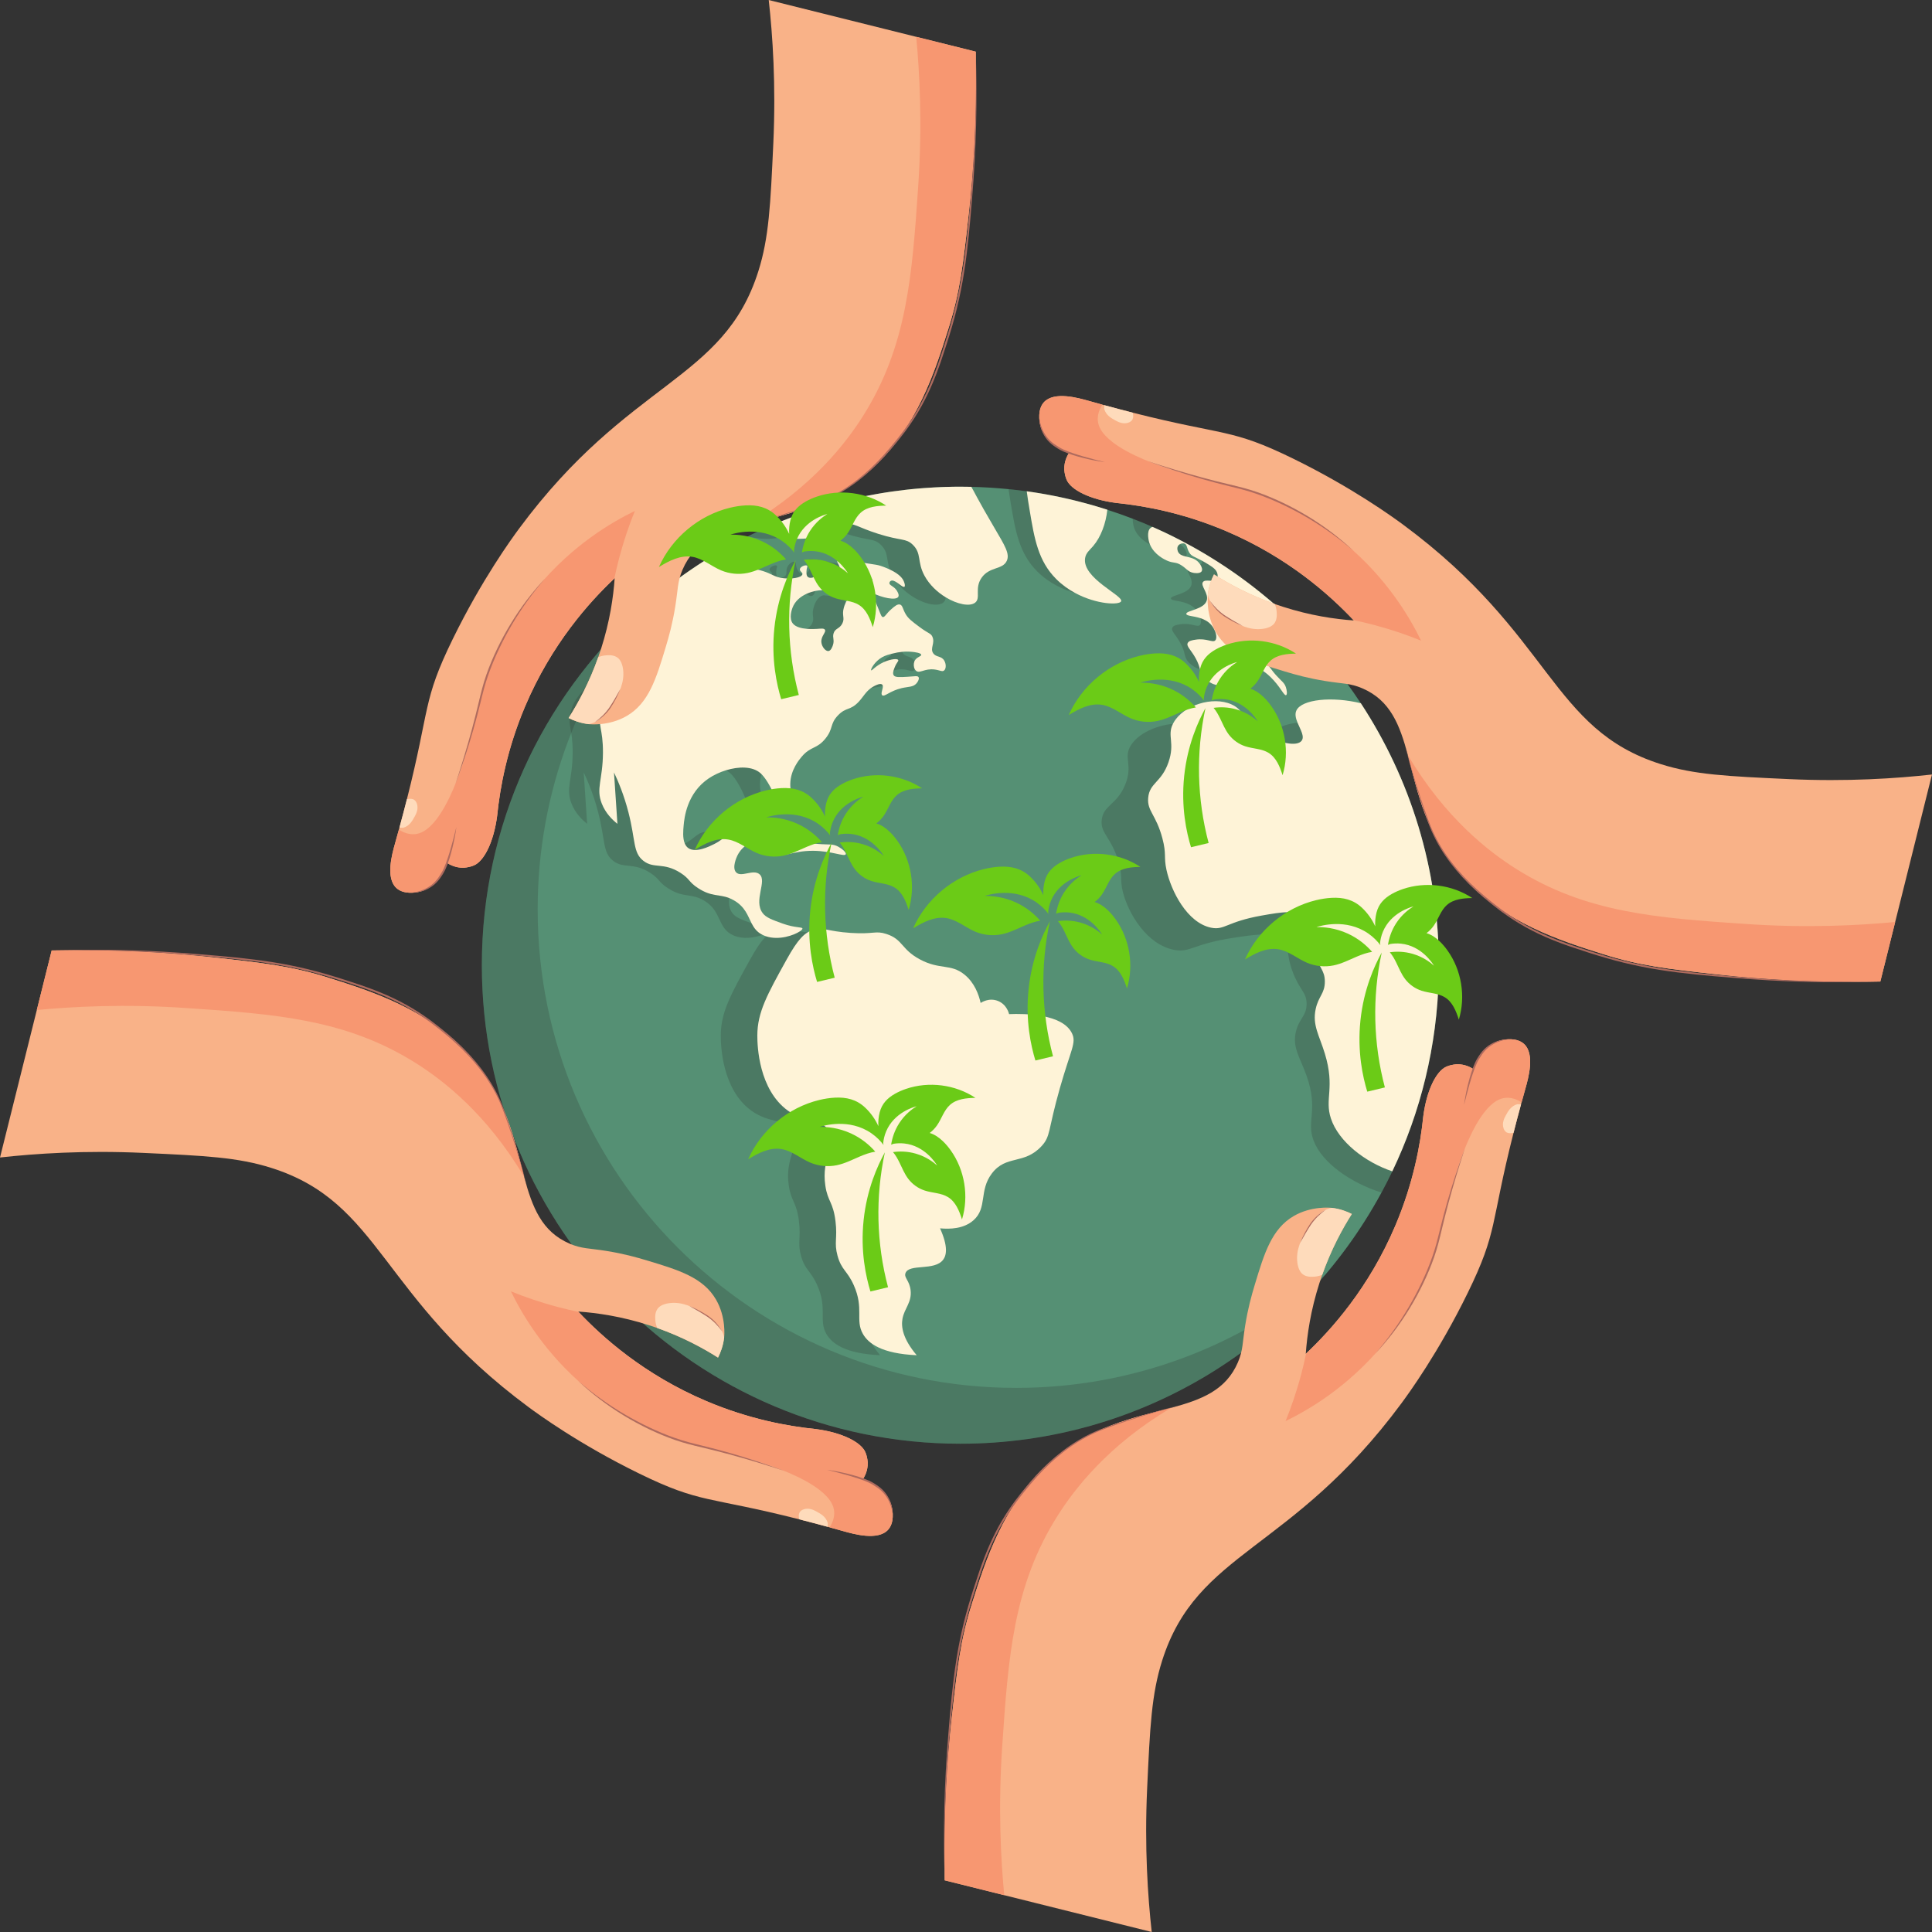 <?xml version="1.0" encoding="UTF-8"?>
<!DOCTYPE svg PUBLIC '-//W3C//DTD SVG 1.0//EN'
          'http://www.w3.org/TR/2001/REC-SVG-20010904/DTD/svg10.dtd'>
<svg height="2588" preserveAspectRatio="xMidYMid meet" version="1.0" viewBox="205.8 205.8 2588.4 2588.4" width="2588" xmlns="http://www.w3.org/2000/svg" xmlns:xlink="http://www.w3.org/1999/xlink" zoomAndPan="magnify"
><rect x="205.8" y="205.8" width="2588.4" height="2588.4" fill="#333333" stroke="none"/><g
  ><g
    ><g
      ><g
        ><g id="change1_1"
          ><path d="M2133.51,1498.95c0,5.15-0.06,10.28-0.19,15.39c-2.19,93.2-24.28,181.48-62.18,260.76 c-4.6,9.62-9.43,19.11-14.49,28.46c-108.4,200.37-320.42,336.47-564.23,336.47c-354.06,0-641.08-287.02-641.08-641.08 c0-187.8,80.75-356.74,209.43-473.97c8.16-7.45,16.52-14.68,25.06-21.69c1.45-1.19,2.9-2.38,4.36-3.55 c0.15-0.12,0.3-0.24,0.45-0.37c1.08-0.87,2.16-1.73,3.25-2.59c0.51-0.42,1.03-0.83,1.55-1.23c1.34-1.06,2.68-2.11,4.03-3.15 c1.49-1.15,2.98-2.31,4.47-3.44c0.52-0.4,1.05-0.8,1.57-1.18c1.07-0.82,2.14-1.63,3.21-2.43c1.36-1.02,2.72-2.03,4.09-3.04 c0.58-0.43,1.17-0.86,1.76-1.28c0.81-0.6,1.63-1.2,2.46-1.79c0.47-0.35,0.94-0.69,1.41-1.02c1.44-1.04,2.89-2.07,4.34-3.1 c2.06-1.45,4.12-2.89,6.19-4.32c0.85-0.59,1.71-1.18,2.57-1.76c0.89-0.61,1.79-1.22,2.68-1.82c1.45-0.98,2.9-1.95,4.36-2.92 l0.19-0.13c1.58-1.05,3.16-2.08,4.75-3.12c1.16-0.76,2.33-1.51,3.51-2.26c0.48-0.31,0.96-0.62,1.44-0.92 c0.59-0.38,1.19-0.76,1.78-1.13c0.97-0.61,1.93-1.22,2.9-1.82c0.97-0.6,1.94-1.21,2.91-1.8c1.94-1.2,3.89-2.39,5.84-3.57 c14.85-8.96,30.1-17.32,45.7-25.07c6.46-3.21,12.97-6.31,19.55-9.3c1.47-0.67,2.95-1.33,4.43-1.99c0.9-0.4,1.81-0.8,2.72-1.21 c2.19-0.96,4.39-1.92,6.6-2.86c0.8-0.34,1.61-0.69,2.42-1.03c3.18-1.34,6.37-2.66,9.57-3.95c0.63-0.26,1.27-0.51,1.91-0.77 c1.03-0.41,2.05-0.82,3.08-1.22c1.3-0.51,2.6-1.02,3.9-1.52c0.99-0.39,1.98-0.77,2.98-1.14c3.78-1.44,7.57-2.84,11.39-4.2 c1.13-0.41,2.25-0.8,3.38-1.2c1.38-0.49,2.76-0.97,4.15-1.44c0.81-0.28,1.61-0.56,2.43-0.83c0.06-0.02,0.12-0.04,0.18-0.06 c1.04-0.35,2.08-0.7,3.12-1.05c1.01-0.34,2.03-0.68,3.05-1.01c0.56-0.18,1.12-0.37,1.69-0.55c1.27-0.41,2.55-0.83,3.83-1.23 c0.99-0.32,1.99-0.63,3-0.94c1.77-0.56,3.54-1.1,5.32-1.64c1.06-0.32,2.13-0.65,3.2-0.96c1.23-0.37,2.46-0.73,3.7-1.08 c0.25-0.08,0.51-0.15,0.76-0.22c1.15-0.34,2.3-0.67,3.45-0.99c0.3-0.08,0.6-0.17,0.9-0.26c0.81-0.23,1.63-0.46,2.45-0.68 c0.01-0.01,0.01-0.01,0.02-0.01c1.41-0.39,2.81-0.77,4.22-1.15c0.81-0.22,1.63-0.44,2.44-0.66c0.46-0.12,0.93-0.25,1.39-0.36 c0.76-0.21,1.51-0.4,2.26-0.59c5.92-1.53,11.87-2.99,17.85-4.35c0.96-0.22,1.93-0.44,2.9-0.66c0.63-0.15,1.27-0.29,1.9-0.42 c0.77-0.17,1.54-0.34,2.32-0.51c0.33-0.07,0.66-0.14,0.98-0.21c1.04-0.23,2.09-0.45,3.14-0.67c1.16-0.24,2.32-0.48,3.48-0.72 c0.6-0.13,1.19-0.24,1.79-0.36c0.76-0.15,1.51-0.31,2.27-0.45c4.09-0.8,8.19-1.57,12.3-2.3c0.86-0.16,1.73-0.31,2.6-0.45 c0.09-0.02,0.19-0.04,0.28-0.05c0.93-0.16,1.86-0.32,2.79-0.47c0.03-0.01,0.05-0.02,0.07-0.02c0.12-0.02,0.23-0.04,0.34-0.06 c0.89-0.15,1.78-0.3,2.67-0.44c0.94-0.15,1.88-0.31,2.82-0.45c0.6-0.1,1.2-0.2,1.8-0.29c1.89-0.3,3.79-0.58,5.69-0.85 c0.82-0.12,1.65-0.24,2.48-0.36c5.28-0.75,10.59-1.43,15.91-2.05c0.65-0.08,1.29-0.15,1.94-0.22c1.44-0.17,2.89-0.33,4.34-0.48 c0.48-0.05,0.95-0.11,1.42-0.15c0.13-0.02,0.25-0.03,0.38-0.04c0.55-0.06,1.1-0.12,1.65-0.17c0.64-0.07,1.29-0.13,1.93-0.19 c1.29-0.13,2.57-0.25,3.86-0.36c1.55-0.15,3.1-0.29,4.65-0.41c1.07-0.09,2.14-0.17,3.21-0.26c0.66-0.05,1.31-0.11,1.96-0.15 c0.66-0.05,1.31-0.1,1.96-0.15c3.92-0.29,7.85-0.54,11.79-0.76c0.74-0.04,1.48-0.07,2.22-0.12c0.67-0.04,1.33-0.07,1.99-0.1 c0.52-0.03,1.04-0.05,1.56-0.07c0.52-0.03,1.04-0.05,1.56-0.07c0.01-0.01,0.02-0.01,0.03,0c0.17-0.02,0.35-0.02,0.54-0.03 c0.81-0.04,1.62-0.07,2.44-0.1c1.05-0.04,2.1-0.08,3.15-0.12l0.38-0.02c0.64-0.02,1.28-0.04,1.92-0.06 c0.14-0.01,0.28-0.01,0.41-0.01c2.87-0.09,5.74-0.16,8.62-0.21c0.33-0.01,0.66-0.01,0.99-0.02c0.61-0.01,1.23-0.02,1.84-0.03 c2.73-0.04,5.47-0.05,8.21-0.05c4.88,0,9.75,0.05,14.61,0.17c16.78,0.37,33.41,1.39,49.86,3.04c8.2,0.81,16.37,1.79,24.47,2.91 c2.32,0.32,4.63,0.66,6.94,1.01c1.16,0.17,2.31,0.35,3.46,0.53c0.95,0.15,1.9,0.3,2.85,0.45c0.73,0.12,1.45,0.24,2.18,0.35 c0.25,0.04,0.49,0.08,0.74,0.12c0.71,0.12,1.42,0.24,2.13,0.35c1.31,0.22,2.61,0.44,3.91,0.67c1.3,0.23,2.6,0.46,3.9,0.69 c0.87,0.15,1.73,0.31,2.59,0.48c1.73,0.32,3.45,0.65,5.17,0.98c0.86,0.17,1.72,0.34,2.58,0.51c2.58,0.51,5.15,1.04,7.72,1.58 c0.86,0.18,1.71,0.36,2.57,0.55c0.85,0.18,1.71,0.37,2.56,0.56c1.71,0.38,3.41,0.76,5.11,1.15c0.85,0.2,1.7,0.39,2.55,0.59 c1.55,0.36,3.1,0.73,4.65,1.1c0.21,0.05,0.42,0.1,0.63,0.15c1.63,0.4,3.26,0.79,4.88,1.2c3.37,0.85,6.74,1.72,10.1,2.62 c0.84,0.22,1.68,0.45,2.51,0.68c0.84,0.23,1.68,0.46,2.51,0.69c1.08,0.3,2.16,0.6,3.24,0.9s2.16,0.61,3.24,0.92 c1.51,0.43,3.03,0.88,4.53,1.33c0.16,0.04,0.32,0.09,0.48,0.14c1.47,0.43,2.93,0.87,4.39,1.32c0.4,0.12,0.8,0.24,1.2,0.37 c1.08,0.33,2.16,0.66,3.24,1c0.38,0.11,0.76,0.23,1.14,0.35c1.43,0.45,2.86,0.9,4.29,1.36c11.49,3.7,22.83,7.72,34.03,12.04 c8.94,3.46,17.78,7.11,26.53,10.95c2.28,1,4.55,2.02,6.82,3.05c0.87,0.39,1.74,0.79,2.61,1.19c0.24,0.11,0.48,0.22,0.71,0.33 c0.95,0.43,1.9,0.87,2.85,1.32c0.02,0.01,0.04,0.02,0.06,0.03c0.03,0.01,0.05,0.02,0.08,0.04c1.16,0.54,2.32,1.08,3.47,1.63 c0.35,0.17,0.7,0.33,1.05,0.5c0.89,0.42,1.79,0.85,2.68,1.28c0.34,0.16,0.69,0.33,1.03,0.5c1.04,0.5,2.07,1,3.1,1.51 c0.01,0,0.02,0.01,0.03,0.02c1.19,0.58,2.37,1.17,3.56,1.76c0.07,0.03,0.13,0.06,0.2,0.1c2.39,1.19,4.76,2.39,7.12,3.61 c1.05,0.53,2.09,1.07,3.13,1.62c4.71,2.45,9.38,4.96,14.02,7.53c0.68,0.38,1.36,0.76,2.04,1.14c1.94,1.08,3.87,2.17,5.8,3.27 c0.67,0.38,1.33,0.76,2,1.15c2.8,1.62,5.59,3.25,8.37,4.91c0.87,0.51,1.73,1.03,2.59,1.56c0.86,0.52,1.72,1.04,2.58,1.57 c2.33,1.42,4.65,2.86,6.96,4.31c1.1,0.69,2.2,1.38,3.28,2.07c0.11,0.07,0.22,0.14,0.33,0.21c1.18,0.76,2.37,1.51,3.55,2.28 c2.38,1.53,4.74,3.08,7.1,4.65c1.1,0.73,2.2,1.47,3.3,2.21c2.46,1.66,4.9,3.33,7.34,5.02c1.13,0.78,2.25,1.57,3.37,2.36 c0.02,0.01,0.04,0.03,0.06,0.04c1.13,0.8,2.27,1.61,3.4,2.41c1.15,0.82,2.3,1.64,3.44,2.48c2.22,1.61,4.44,3.23,6.64,4.87 c1.2,0.89,2.39,1.78,3.58,2.68c1.13,0.85,2.25,1.71,3.37,2.57c1.12,0.86,2.24,1.72,3.35,2.58c0.13,0.1,0.26,0.21,0.4,0.31 c2,1.56,3.99,3.12,5.97,4.69c1.24,0.98,2.46,1.97,3.69,2.96c1.04,0.84,2.07,1.68,3.1,2.52c2.31,1.88,4.61,3.79,6.89,5.71 c0.98,0.83,1.96,1.66,2.94,2.49c1,0.85,1.99,1.7,2.98,2.55c1.82,1.57,3.63,3.15,5.43,4.74c0.45,0.4,0.9,0.79,1.35,1.2 c0.76,0.66,1.51,1.33,2.26,2c0.68,0.61,1.36,1.22,2.03,1.83c4.52,4.08,8.98,8.23,13.38,12.44c0.01,0,0.01,0.01,0.01,0.01 c1.42,1.36,2.84,2.73,4.25,4.1c0.03,0.03,0.05,0.05,0.08,0.08c1.4,1.36,2.8,2.74,4.19,4.12c1.41,1.4,2.81,2.8,4.21,4.21 c0.04,0.04,0.07,0.07,0.11,0.11c1.27,1.29,2.53,2.57,3.79,3.87c0.25,0.25,0.5,0.51,0.75,0.77c1.22,1.26,2.44,2.52,3.64,3.79 c1.33,1.39,2.64,2.78,3.96,4.18c0.19,0.2,0.38,0.4,0.57,0.6c1.03,1.09,2.05,2.2,3.06,3.3c0.34,0.36,0.67,0.72,0.99,1.08 c1.2,1.3,2.39,2.61,3.57,3.92c0.01,0.01,0.02,0.02,0.03,0.03c2.89,3.19,5.74,6.41,8.55,9.66c3.74,4.32,7.43,8.69,11.07,13.11 c14.57,17.75,28.21,36.29,40.84,55.56C2095.07,1248.8,2133.51,1369.39,2133.51,1498.95z" fill="#559074"
          /></g
          ><g id="change2_8" opacity=".2"
          ><path d="M1384.98,2021.47c-18.77-22.21-21.04-38.12-19.04-48.96c2.59-14.04,12.73-21.79,10.88-38.08 c-1.51-13.34-9.29-16.8-6.8-23.12c5.06-12.84,38.7-2.45,50.32-17.68c4.54-5.95,7-17.47-4.08-42.16 c13.49,1.27,31.93,0.66,44.88-10.88c18.76-16.71,7-39.38,24.48-62.57c19.18-25.43,43.25-11.33,66.65-36.72 c12.45-13.52,8.21-20.31,24.48-77.53c14.8-52.04,22.38-60.75,16.32-73.45c-12.57-26.32-63.23-26.66-84.33-25.84 c-0.2-0.95-3-12.94-14.96-17.68c-12.04-4.77-22.35,2.18-23.12,2.72c-2.57-11.27-8.13-27.06-21.76-38.08 c-18.48-14.95-32.91-5.87-59.85-20.4c-25.17-13.58-22.37-26.79-44.88-34c-14.66-4.7-16.48,0.69-47.6-1.36 c-31.94-2.11-37.17-8.26-50.32-4.08c-11.69,3.71-20.53,12.7-35.36,39.44c-26.22,47.27-39.32,70.9-39.44,102.01 c-0.05,14.14,1.87,72.3,40.8,100.65c25.13,18.3,46.24,10.02,55.77,28.56c10.07,19.61-11.16,33.53-5.44,72.09 c3.18,21.46,10.4,21.44,13.6,47.6c2.83,23.12-2.15,28.47,2.72,46.24c5.28,19.27,13,19.81,21.76,39.44 c14.02,31.44,1.64,46.72,12.24,65.29C1320.18,2005.68,1337.96,2019.36,1384.98,2021.47z" fill="#231f20"
          /></g
          ><g id="change3_1"
          ><path d="M1433.95,2021.47c-18.77-22.21-21.04-38.12-19.04-48.96c2.59-14.04,12.72-21.79,10.88-38.08 c-1.51-13.34-9.29-16.8-6.8-23.12c5.06-12.84,38.7-2.45,50.32-17.68c4.54-5.95,7-17.47-4.08-42.16 c13.49,1.27,31.93,0.66,44.88-10.88c18.76-16.71,7-39.38,24.48-62.57c19.18-25.43,43.25-11.33,66.65-36.72 c12.45-13.52,8.21-20.31,24.48-77.53c14.8-52.04,22.38-60.75,16.32-73.45c-12.57-26.32-63.23-26.66-84.33-25.84 c-0.2-0.95-3-12.94-14.96-17.68c-12.04-4.77-22.35,2.18-23.12,2.72c-2.57-11.27-8.13-27.06-21.76-38.08 c-18.48-14.95-32.91-5.87-59.85-20.4c-25.17-13.58-22.37-26.79-44.88-34c-14.66-4.7-16.48,0.69-47.6-1.36 c-31.94-2.11-37.17-8.26-50.32-4.08c-11.69,3.71-20.53,12.7-35.36,39.44c-26.22,47.27-39.32,70.9-39.44,102.01 c-0.05,14.14,1.87,72.3,40.8,100.65c25.13,18.3,46.24,10.02,55.77,28.56c10.07,19.61-11.16,33.53-5.44,72.09 c3.18,21.46,10.4,21.44,13.6,47.6c2.83,23.12-2.15,28.47,2.72,46.24c5.28,19.27,13.01,19.81,21.76,39.44 c14.02,31.44,1.64,46.72,12.24,65.29C1369.14,2005.68,1386.92,2019.36,1433.95,2021.47z" fill="#fef3d7"
          /></g
          ><g id="change2_3" opacity=".2"
          ><path d="M1431.41,1102.37c-0.35,0.71-0.8,1.31-1.35,1.75c-2.57,2.07-5.72-0.49-12.69-1.36 c-6.15-0.76-10.77,0.35-14.46,1.43c-4.46,1.3-7.54,2.55-10.25,0.39c-3.04-2.44-3.85-7.76-2.64-11.8 c0.16-0.56,0.37-1.08,0.6-1.58c2.57-5.3,9.09-5.91,8.84-8.16c-0.04-0.33-0.22-0.64-0.5-0.92c-1.96-1.93-9.04-2.71-11.06-2.94 c-10.41-1.15-19.37,0.33-26.07,2.04c-7.61,1.95-12.8,3.28-18.36,7.48c-7.9,5.97-12.05,14.34-11.11,15.19 c0.96,0.86,6.47-6.7,18.13-11.56c7.82-3.26,16.89-4.69,18.14-2.27c0.78,1.5-2.1,3.24-4.53,9.29 c-1.56,3.88-3.36,8.39-1.59,11.11c1.94,2.98,7.59,2.71,18.81,2.04c9.3-0.55,13.17-1.62,14.51,0.45 c1.33,2.06-0.62,5.98-2.72,8.39c-1.38,1.58-2.88,2.59-4.57,3.29c-3.88,1.61-8.71,1.58-15.15,3.06 c-0.39,0.09-0.77,0.18-1.15,0.28c-15.22,3.8-22.23,12.02-25.14,9.25c-2.87-2.74,3.19-11.47,0-14.28 c-2.4-2.11-8.11,0.75-10.2,1.81c-10.91,5.58-13.74,13.18-21.08,21.08c-11.54,12.42-16.85,6.87-27.88,18.36 c-11.18,11.65-5.97,17.63-16.78,31.05c-11.7,14.54-19.76,9.95-31.96,24.48c-2.47,2.94-9.59,11.43-13.14,23.26 c-1.16,3.86-1.94,8.07-2.05,12.55c-0.38,14.85,6.74,24.06,0.45,33.55c-0.49,0.75-4.32,6.37-8.62,5.89 c-5.12-0.57-7.59-9.47-10.43-17c-4.37-11.62-13.07-29.21-21.54-36.5c-1.68-1.45-3.55-2.66-5.59-3.66c-0.01-0.01-0.01,0-0.01,0 c-17.03-8.36-45.1-1.48-63.32,10.68c-29.78,19.9-32.92,53.71-33.77,63.02c-0.84,9.12-2.28,24.64,6.35,30.6 c9.9,6.84,28.17-2.3,34.45-5.44c0.45-0.23,0.89-0.45,1.32-0.68c13.81-7.25,15.87-14.13,27.02-15.65 c10.3-1.4,22.16,2.61,23.12,7.93c0.11,0.58,0.07,1.13-0.08,1.66c-1.44,5.05-13.69,8.5-20.32,22.37 c-0.78,1.63-7.29,15.62-1.81,21.99c6.61,7.66,23.08-4.43,31.51,2.72c6.95,5.9,1.36,18.91,0.01,31.95 c-0.74,7.11-0.22,14.23,4.29,20.19c4.41,5.81,11.57,8.51,25.71,13.62c0.34,0.12,0.69,0.25,1.04,0.38 c16.66,6.02,26.29,4.34,26.52,6.63c0.19,1.76-5.1,5.51-12.99,8.46c-10.61,3.97-25.94,6.48-39.04,0.71 c-21.9-9.65-14.82-32.47-39.78-46.92c-17.29-10.01-26.95-2.7-47.95-16.32c-13.08-8.48-10.88-12.34-23.45-20.4 c-23.17-14.86-35.67-5.04-49.98-16.32c-14.05-11.07-10.17-26.95-19.9-64.77c-6.02-23.44-13.8-41.79-19.38-53.56 c1.52,22.95,3.05,45.9,4.59,68.86c-6.73-5.3-15.75-14.02-20.91-27.03c-8.18-20.61,1.36-31.74,1.53-68.34 c0.15-32.88-7.48-36.19-2.54-55.09c4.23-16.22,12.42-23.6,32.13-45.9c41.07-46.48,61.54-70.1,58.15-88.21 c8.16-7.45,16.52-14.68,25.06-21.69c1.45-1.19,2.9-2.38,4.36-3.55c0.15-0.12,0.3-0.24,0.45-0.37c1.08-0.87,2.16-1.73,3.25-2.59 c0.51-0.42,1.03-0.83,1.55-1.23c1.34-1.06,2.68-2.11,4.03-3.15c1.49-1.15,2.98-2.31,4.47-3.44c0.52-0.4,1.05-0.8,1.57-1.18 c1.07-0.82,2.14-1.63,3.21-2.43c1.36-1.02,2.72-2.03,4.09-3.04c0.58-0.43,1.17-0.86,1.76-1.28c0.81-0.6,1.63-1.2,2.46-1.79 c0.47-0.35,0.94-0.69,1.41-1.02c1.44-1.04,2.89-2.07,4.34-3.1c2.06-1.45,4.12-2.89,6.19-4.32c0.85-0.59,1.71-1.18,2.57-1.76 c0.89-0.61,1.79-1.22,2.68-1.82c1.45-0.98,2.9-1.95,4.36-2.92l0.19-0.13c16.25,7.85,25.84-0.6,49.16,6.89 c12.72,4.09,15.43,8.39,27.88,9.52c9.29,0.84,22.01-0.26,24.25-4.8c0.1-0.21,0.18-0.42,0.24-0.63c0.61-2.33-3.88-3.86-3.4-6.8 c0.61-3.69,8.12-6.27,9.75-4.53c0.96,1.02-0.78,2.79-0.91,7.48c-0.06,2.51-0.15,5.8,1.81,7.48c0.09,0.07,0.19,0.15,0.28,0.21 c1.04,0.75,2.48,1.06,3.99,0.98c2.15-0.11,4.44-1,5.93-2.55c3.26-3.41,0.2-7.49,3.41-12.92c2.38-4.04,7.18-7.04,9.52-5.89 c2.32,1.14,0.45,5.53,3.85,11.11c1.03,1.68,2.81,4.61,5.9,5.22c0.15,0.03,0.31,0.05,0.47,0.07c1.81,0.21,3.76-0.38,5.4-1.46 c1.7-1.11,3.07-2.72,3.65-4.5c1.71-5.26-4.32-9.53-2.72-12.47c1.81-3.32,11.32-1.32,17.91,0c11.02,2.22,18.33,3.49,23.51,4.32 c11.17,1.78,12.49,1.51,20.02,4.3c21.29,7.89,25.84,15.66,27.43,19.27c1.35,3.05,2.13,6.6,0.92,7.48 c-1.59,1.15-5.78-2.79-10.03-5.63c-2.96-1.98-5.94-3.43-8.11-2.3c-1.05,0.54-1.98,1.74-2.05,2.95 c-0.15,3.15,5.77,4.06,9.52,9.52c0.54,0.78,3.81,5.53,2.64,8.51c-0.04,0.12-0.09,0.23-0.15,0.33 c-2.07,3.88-12.4,3.01-23.15-0.42c-2.89-0.92-5.81-2.03-8.6-3.28c-1.4-0.62-2.76-1.28-4.07-1.97 c-2.55-1.34-12.15-6.36-11.33-10.2c0.02-0.11,0.06-0.22,0.1-0.32c0.61-1.6,3.04-2.38,5.54-3.07c2.99-0.84,6.1-1.55,6.37-3.41 c0.42-2.81-5.98-5.93-10.08-7.74c-0.54-0.24-1.05-0.45-1.49-0.65c-1.41-0.61-3.35-1.45-5.46-2.21c-4.7-1.7-10.2-3-12.45-0.51 c-2.17,2.42,1.08,5.78-1.14,9.52c-2.79,4.73-11.23,4.89-16.1,4.99c-7.01,0.14-11.77-1.46-12.01-0.68 c-0.23,0.77,4.15,3.01,8.16,4.53c8.37,3.19,12.26,2.15,13.83,4.99c0.44,0.8,0.64,1.78,0.61,2.81 c-0.04,2.48-1.33,5.23-3.34,6.26c-2.33,1.21-4.83-0.31-8.43-2.28c-2.06-1.13-4.48-2.4-7.44-3.39 c-8.31-2.78-15.66-1.57-19.72-0.9c-2.22,0.36-24.98,4.45-31.74,22.89c-0.65,1.8-5.14,14.06,0.68,21.08 c7,8.45,27.21,7.31,32.19,7.03c5.12-0.29,9.28-1.06,10.65,1.13c2.11,3.36-5.52,8.55-4.76,16.77c0.57,6.17,5.7,12.27,9.52,11.79 c3.37-0.42,5.28-5.91,5.9-7.71c2.48-7.16-0.8-10.05,0.9-15.87c0.98-3.31,2.75-4.8,4.76-6.19c2.34-1.62,4.99-3.1,7.03-7.19 c3.73-7.44-1.04-10.52,2.04-21.31c0.73-2.54,3.85-13.53,11.78-16.1c2.07-0.67,2.42-0.11,11.57,0.68 c12.46,1.08,12.98,0.14,15.19,1.59c1.07,0.7,1.9,1.54,4.42,7.35c1.01,2.32,2.29,5.44,3.96,9.66c2.9,7.28,3.55,9.25,5.22,9.52 c2.78,0.45,4.36-4.4,11.57-10.66c4.37-3.8,7.98-6.93,11.33-6.12c3.83,0.92,3.67,6.06,7.93,13.15 c3.51,5.84,8.38,9.48,18.14,16.77c12.71,9.51,15.28,8.39,17.45,13.15c3.65,7.99-2.19,14.17,0.12,20.3 c0.24,0.64,0.57,1.27,1.01,1.91c3.93,5.72,10.83,3.22,14.74,9.75c0.22,0.36,0.42,0.74,0.6,1.13 C1432.52,1095.34,1432.73,1099.66,1431.41,1102.37z" fill="#231f20"
          /></g
          ><g id="change2_6" opacity=".2"
          ><path d="M1511.76,957.26c-5.65,12.14-23.19,7.38-33.75,22.67c-6.94,10.03-4.41,19.36-5.09,26.17 c-0.29,2.85-1.13,5.25-3.48,7.09c-10.85,8.51-43.58-3.29-61.9-26.91c-2.29-2.94-4.35-6.07-6.11-9.36 c-1.56-2.91-2.71-5.62-3.6-8.18c-4.83-13.92-1.69-23.13-12.02-33.14c-9.29-8.99-15.11-4.72-46.35-14.61 c-7.42-2.35-13.17-4.51-17.86-6.39c-13.02-5.2-17.96-8.18-27.98-6.71c-13.1,1.93-12.35,8.17-30.23,14.61 c-3.17,1.14-6.29,2.06-9.33,2.79c-20.17,4.83-36.94,1.32-44.08-0.27c-0.78-0.17-1.57-0.36-2.35-0.56 c6.46-3.21,12.97-6.31,19.55-9.3c1.47-0.67,2.95-1.33,4.43-1.99c0.9-0.4,1.81-0.8,2.72-1.21c2.19-0.96,4.39-1.92,6.6-2.86 c0.8-0.35,1.61-0.69,2.42-1.03c3.18-1.34,6.37-2.66,9.57-3.95c0.63-0.26,1.27-0.51,1.91-0.77c1.03-0.41,2.05-0.82,3.08-1.22 c1.3-0.51,2.6-1.02,3.9-1.52c0.99-0.39,1.98-0.77,2.98-1.14c3.78-1.44,7.57-2.84,11.39-4.2c1.13-0.41,2.25-0.8,3.38-1.2 c1.38-0.49,2.76-0.97,4.15-1.44c0.81-0.28,1.61-0.56,2.43-0.83c0.06-0.02,0.12-0.04,0.18-0.06c1.04-0.35,2.08-0.7,3.12-1.05 c1.01-0.34,2.03-0.68,3.05-1.01c0.56-0.18,1.12-0.37,1.69-0.55c1.27-0.41,2.55-0.83,3.83-1.23c0.99-0.32,1.99-0.63,3-0.94 c1.77-0.56,3.54-1.1,5.32-1.64c1.06-0.32,2.13-0.65,3.2-0.96c1.23-0.37,2.46-0.73,3.7-1.08c0.25-0.08,0.51-0.15,0.76-0.22 c1.15-0.34,2.3-0.67,3.45-0.99c0.3-0.08,0.6-0.17,0.9-0.26c0.81-0.23,1.63-0.46,2.45-0.68c0.01-0.01,0.01-0.01,0.02-0.01 c1.41-0.39,2.81-0.77,4.22-1.15c0.81-0.22,1.63-0.44,2.44-0.66c0.46-0.12,0.93-0.25,1.39-0.36c0.76-0.21,1.51-0.4,2.26-0.59 c5.92-1.53,11.87-2.99,17.85-4.35c0.96-0.22,1.93-0.44,2.9-0.66c0.63-0.15,1.27-0.29,1.9-0.42c0.77-0.17,1.54-0.34,2.32-0.51 c0.33-0.07,0.66-0.14,0.98-0.21c1.04-0.23,2.09-0.45,3.14-0.67c1.16-0.24,2.32-0.48,3.48-0.72c0.6-0.13,1.19-0.24,1.79-0.36 c0.76-0.15,1.51-0.31,2.27-0.45c4.09-0.8,8.19-1.57,12.3-2.3c0.86-0.16,1.73-0.31,2.6-0.45c0.09-0.02,0.19-0.04,0.28-0.05 c0.93-0.16,1.86-0.32,2.79-0.47c0.03-0.01,0.05-0.02,0.07-0.02c0.12-0.02,0.23-0.04,0.34-0.06c0.89-0.15,1.78-0.3,2.67-0.44 c0.94-0.15,1.88-0.31,2.82-0.45c0.6-0.1,1.2-0.2,1.8-0.29c1.89-0.3,3.79-0.58,5.69-0.85c0.82-0.12,1.65-0.24,2.48-0.36 c5.28-0.75,10.59-1.43,15.91-2.05c0.65-0.08,1.29-0.15,1.94-0.22c1.44-0.17,2.89-0.33,4.34-0.48c0.48-0.05,0.95-0.11,1.42-0.15 c0.13-0.02,0.25-0.03,0.38-0.04c0.55-0.06,1.1-0.12,1.65-0.17c0.64-0.07,1.29-0.13,1.93-0.19c1.29-0.13,2.57-0.25,3.86-0.36 c1.55-0.15,3.1-0.29,4.65-0.41c1.07-0.09,2.14-0.17,3.21-0.26c0.66-0.05,1.31-0.11,1.96-0.15c0.66-0.05,1.31-0.1,1.96-0.15 c3.92-0.29,7.85-0.54,11.79-0.76c0.74-0.04,1.48-0.07,2.22-0.12c0.67-0.04,1.33-0.07,1.99-0.1c0.52-0.03,1.04-0.05,1.56-0.07 c0.52-0.03,1.04-0.05,1.56-0.07c0.01-0.01,0.02-0.01,0.03,0c0.17-0.02,0.35-0.02,0.54-0.03c3.39,5.48,7.61,15.24,30.67,54.44 C1509.19,936.83,1516.18,947.76,1511.76,957.26z" fill="#231f20"
          /></g
          ><g id="change3_2"
          ><path d="M1470.62,1104.12c-2.58,2.07-5.72-0.49-12.69-1.36c-13.58-1.69-19.75,5.78-24.71,1.81 c-0.74-0.59-1.34-1.34-1.81-2.21c-1.66-3-1.79-7.31-0.52-10.49c0.08-0.23,0.18-0.45,0.29-0.67c2.57-5.3,9.09-5.91,8.84-8.16 c-0.29-2.61-9.25-3.6-11.56-3.86c-5-0.55-9.68-0.5-13.92-0.1c-4.59,0.43-8.67,1.25-12.15,2.14c-1.2,0.31-2.34,0.6-3.43,0.89 c-5.82,1.54-10.24,3.05-14.93,6.59c-7.91,5.97-12.05,14.34-11.11,15.19c0.94,0.83,6.14-6.25,17.1-11.12 c0.34-0.15,0.69-0.3,1.04-0.44c7.81-3.26,16.88-4.69,18.14-2.27c0.78,1.5-2.1,3.24-4.53,9.29c-0.62,1.56-1.29,3.22-1.75,4.83 c-0.68,2.39-0.89,4.65,0.16,6.28c1.94,2.98,7.59,2.71,18.81,2.04c9.29-0.55,13.17-1.62,14.51,0.45 c1.33,2.06-0.62,5.98-2.72,8.39c-4.54,5.21-10.48,4.23-19.72,6.35c-16.02,3.66-23.32,12.36-26.29,9.52 c-2.42-2.31,1.52-8.89,0.88-12.58c-0.11-0.68-0.39-1.26-0.88-1.7c-2.4-2.11-8.12,0.75-10.2,1.81c-1.98,1.01-3.7,2.09-5.22,3.23 c-6.87,5.13-9.85,11.39-15.86,17.86c-11.54,12.42-16.86,6.87-27.88,18.36c-11.18,11.65-5.97,17.63-16.78,31.05 c-11.7,14.54-19.76,9.95-31.96,24.48c-3.27,3.9-14.73,17.55-15.19,35.81c-0.37,14.85,6.75,24.06,0.45,33.55 c-0.49,0.75-4.32,6.37-8.62,5.89c-5.12-0.57-7.59-9.47-10.43-17c-4.1-10.88-11.99-27.01-19.93-34.99 c-0.54-0.54-1.08-1.04-1.61-1.5c-10.66-9.18-29.05-8.97-46.15-3.66c-0.01-0.01-0.01,0-0.01,0c-8.21,2.54-16.13,6.26-22.76,10.68 c-29.78,19.9-32.92,53.71-33.78,63.02c-0.63,6.81-1.59,17.18,1.56,24.48c1.06,2.48,2.6,4.61,4.79,6.11 c9.9,6.84,28.17-2.3,34.45-5.44c4.64-2.32,8.02-4.62,10.82-6.73c6.25-4.72,9.58-8.52,17.52-9.6c10.3-1.4,22.16,2.61,23.12,7.93 c1.11,6.1-13.07,8.71-20.4,24.03c-0.78,1.63-7.3,15.62-1.81,21.99c6.6,7.66,23.08-4.43,31.51,2.72 c10.75,9.12-8.47,35.25,4.31,52.14c4.51,5.95,11.92,8.63,26.75,14c16.66,6.02,26.28,4.34,26.52,6.63 c0.09,0.88-1.17,2.25-3.45,3.77c-7.92,5.31-28.03,12.43-45.35,6.65c-1.09-0.36-2.17-0.77-3.23-1.24 c-0.52-0.23-1.03-0.47-1.52-0.71c-7.59-3.79-11.42-9.31-14.58-15.47c-5.18-10.12-8.53-21.97-23.68-30.74 c-2.22-1.29-4.31-2.28-6.32-3.08c-13.64-5.4-23.33-1.38-41.63-13.24c-13.08-8.48-10.88-12.34-23.46-20.4 c-23.17-14.86-35.67-5.04-49.98-16.32c-14.04-11.07-10.17-26.95-19.89-64.77c-6.02-23.44-13.8-41.79-19.38-53.56 c1.53,22.95,3.06,45.9,4.59,68.86c-6.73-5.3-15.75-14.02-20.91-27.03c-8.18-20.61,1.36-31.74,1.53-68.34 c0.15-32.88-7.48-36.19-2.55-55.09c4.24-16.22,12.42-23.6,32.13-45.9c41.09-46.5,61.57-70.12,58.15-88.24 c-1.05-5.55-4.37-13.36-15.5-21.67c1.45-1.19,2.9-2.38,4.36-3.55c0.15-0.12,0.3-0.24,0.45-0.37c1.08-0.87,2.16-1.73,3.25-2.59 c0.51-0.42,1.03-0.83,1.55-1.23c1.34-1.06,2.68-2.11,4.03-3.15c1.49-1.15,2.98-2.31,4.47-3.44c0.52-0.4,1.05-0.8,1.57-1.18 c1.07-0.82,2.14-1.63,3.21-2.43c1.36-1.02,2.72-2.03,4.09-3.04c0.58-0.43,1.17-0.86,1.76-1.28c0.81-0.6,1.63-1.2,2.46-1.79 c0.47-0.35,0.94-0.69,1.41-1.02c1.44-1.04,2.89-2.07,4.34-3.1c2.06-1.45,4.12-2.89,6.19-4.32c0.85-0.59,1.71-1.18,2.57-1.76 c0.89-0.61,1.79-1.22,2.68-1.82c1.45-0.98,2.9-1.95,4.36-2.92l0.19-0.13c1.58-1.05,3.16-2.08,4.75-3.12 c1.16-0.76,2.33-1.51,3.51-2.26c0.48-0.31,0.96-0.62,1.44-0.92c0.59-0.38,1.19-0.76,1.78-1.13c0.97-0.61,1.93-1.22,2.9-1.82 c0.97-0.6,1.94-1.21,2.91-1.8c1.94-1.2,3.89-2.39,5.84-3.57c3.76,4.97,9.01,10.26,16.26,14.04c16.96,8.85,26.46-0.2,50.32,7.48 c5,1.61,8.45,3.25,11.56,4.72c2.6,1.23,4.96,2.33,7.77,3.2c1.22,0.38,2.53,0.71,3.99,0.98c1.37,0.26,2.87,0.47,4.55,0.62 c9.71,0.88,23.16-0.37,24.48-5.44c0.02-0.05,0.03-0.11,0.03-0.16c0.38-2.24-3.9-3.77-3.43-6.64c0.61-3.69,8.11-6.27,9.75-4.53 c0.95,1.02-0.78,2.79-0.91,7.48c-0.02,0.7-0.04,1.47-0.01,2.24c0.06,1.99,0.41,4.04,1.82,5.24c2.42,2.06,7.58,1.39,10.2-1.36 c3.26-3.41,0.2-7.49,3.4-12.92c2.38-4.04,7.18-7.04,9.52-5.89c2.32,1.14,0.45,5.53,3.85,11.11c0.4,0.66,0.92,1.51,1.58,2.33 c1.04,1.29,2.43,2.52,4.32,2.89c0.85,0.17,1.75,0.14,2.63-0.04c3.03-0.61,5.97-3.03,6.89-5.86c1.01-3.08-0.65-5.82-1.87-8.15 c-0.87-1.66-1.52-3.1-0.86-4.32c1.8-3.32,11.32-1.32,17.91,0c34.8,7.01,32.51,4.54,43.53,8.62c3.23,1.2,6.08,2.39,8.58,3.57 c14.02,6.58,17.49,12.64,18.84,15.7c1.35,3.05,2.13,6.6,0.91,7.48c-1.59,1.15-5.77-2.78-10.02-5.63 c-0.01-0.01-0.01-0.01-0.01-0.01c-2.95-1.98-5.93-3.43-8.1-2.3c-1.04,0.54-1.98,1.74-2.04,2.95c-0.15,3.15,5.77,4.06,9.52,9.52 c0.56,0.81,4.06,5.9,2.5,8.84c-2.9,5.44-22.05,1.54-35.82-5.67c-2.55-1.34-12.15-6.36-11.33-10.2c0.34-1.62,2.4-2.45,4.72-3.14 c3.24-0.95,6.98-1.61,7.29-3.66c0.48-3.18-7.81-6.77-11.56-8.39c-4.55-1.97-14.66-6.33-17.9-2.72 c-2.18,2.42,1.08,5.78-1.14,9.52c-2.79,4.73-11.23,4.89-16.1,4.99c-0.08,0-0.16,0.01-0.24,0.01c-6.89,0.1-11.54-1.45-11.77-0.69 c-0.2,0.65,2.87,2.33,6.23,3.76c0.64,0.27,1.29,0.53,1.93,0.77c8.37,3.19,12.25,2.15,13.83,4.99c1.02,1.84,0.72,4.64-0.45,6.73 c-0.57,1.02-1.34,1.86-2.27,2.34c-3.68,1.9-7.74-2.95-15.87-5.67c-8.31-2.78-15.66-1.57-19.72-0.9 c-0.27,0.04-0.84,0.14-1.63,0.31c-2.4,0.51-6.89,1.67-11.76,3.98c-7.02,3.32-14.83,9.03-18.34,18.6 c-0.66,1.8-5.14,14.06,0.68,21.08c3.81,4.6,11.55,6.36,18.6,6.96c5.9,0.5,11.32,0.2,13.59,0.07c5.12-0.29,9.28-1.06,10.65,1.13 c2.11,3.36-5.53,8.55-4.76,16.77c0.57,6.17,5.7,12.27,9.52,11.79c3.37-0.42,5.27-5.91,5.89-7.71c2.48-7.16-0.8-10.05,0.91-15.87 c2.11-7.17,7.98-5.79,11.78-13.38c3.73-7.44-1.03-10.52,2.04-21.31c0.31-1.07,1.05-3.66,2.4-6.48c1.48-3.09,3.69-6.47,6.89-8.45 c0.77-0.48,1.61-0.87,2.5-1.16c2.07-0.67,2.42-0.11,11.56,0.68c4.33,0.38,7.21,0.51,9.23,0.58c3.8,0.14,4.52,0.07,5.96,1.01 c1.49,0.98,2.53,2.24,8.38,17.01c2.89,7.28,3.54,9.25,5.22,9.52c2.78,0.45,4.35-4.4,11.56-10.66c4.38-3.8,7.98-6.93,11.34-6.12 c3.82,0.92,3.67,6.06,7.93,13.15c3.51,5.84,8.38,9.48,18.13,16.77c12.71,9.51,15.28,8.39,17.46,13.15 c4.03,8.82-3.52,15.44,1.13,22.22c3.92,5.72,10.82,3.22,14.74,9.75C1473.51,1095.2,1473.56,1101.76,1470.62,1104.12z" fill="#fef3d7"
          /></g
          ><g id="change2_4" opacity=".2"
          ><path d="M2133.32,1514.35c-2.19,93.2-24.28,181.48-62.18,260.76c-4.6,9.62-9.43,19.11-14.49,28.46 c-40.7-12.83-79.31-39.44-90.85-69.34c-10.31-26.7,6.8-40.92-9.47-87.05c-8.64-24.48-19.68-38.09-14.2-59.84 c4.34-17.22,14.23-20.51,14.2-36.72c-0.03-15.94-9.6-17.99-18.94-43.52c-9.72-26.59-2.83-33.9-12.62-42.17 c-12.59-10.64-34.65-7.53-66.26-2.72c-55.05,8.38-57.85,20.02-78.88,16.32c-37.27-6.56-62.22-49.05-69.42-77.53 c-4.47-17.74,0.29-20.7-6.3-42.16c-9.9-32.2-23.99-36.43-22.09-54.41c2.14-20.22,20.53-20.19,31.56-47.6 c10.84-26.97-3.41-35.82,7.88-53.04c10.1-15.4,33.1-26,56-28.26c11.95-1.18,23.87-0.09,33.93,3.77 c20.49,7.87,17.03,21,44.18,36.72c23.55,13.64,56.14,21.12,64.68,12.24c7.05-7.32-7-20.88-9.01-32.67 c-0.48-2.85-0.26-5.6,1.13-8.13c3.77-6.87,15.78-11.46,32-13.5c19.06-2.4,43.94-1.27,68.1,3.83 C2086.07,1274.87,2130.14,1390.26,2133.32,1514.35z" fill="#231f20"
          /></g
          ><g id="change3_3"
          ><path d="M2133.51,1498.95c0,5.15-0.06,10.28-0.19,15.39c-2.19,93.2-24.28,181.48-62.18,260.76 c-36.5-12.24-71.9-39.71-82.22-70.7c-8.89-26.7,5.86-40.92-8.16-87.05c-7.45-24.48-16.96-38.09-12.25-59.84 c3.74-17.22,12.27-20.51,12.25-36.72c-0.03-15.94-8.27-17.99-16.32-43.52c-8.38-26.59-2.44-33.9-10.88-42.17 c-10.85-10.64-29.87-7.53-57.13-2.72c-47.46,8.38-49.87,20.02-68.01,16.32c-32.13-6.56-53.65-49.05-59.85-77.53 c-3.86-17.74,0.25-20.7-5.44-42.16c-8.53-32.2-20.68-36.43-19.04-54.41c1.84-20.22,17.7-20.19,27.2-47.6 c9.06-26.13-2.21-35.26,5.96-51.48c0.26-0.51,0.54-1.04,0.84-1.57c13.26-23.43,52.23-35.75,77.53-24.48 c17.66,7.87,14.68,21,38.08,36.72c5.4,3.63,11.35,6.82,17.32,9.39c16.47,7.07,33.04,9.37,38.44,2.85 c4.7-5.66-1.48-15.05-5.32-24.48c-2.33-5.7-3.8-11.42-1.48-16.32c7.07-14.94,47.75-19.11,86.29-9.66 C2095.07,1248.8,2133.51,1369.39,2133.51,1498.95z" fill="#fef3d7"
          /></g
          ><g id="change2_7" opacity=".2"
          ><path d="M1783.72,952.6c-7.1-1.46-8.98-5.85-15.98-10.2c-7.82-4.86-9.88-2.13-19.04-6.12 c-0.44-0.19-1.24-0.54-2.28-1.07c-5.42-2.73-17.52-10.08-21.52-23.24c-0.15-0.48-1.75-5.95-1.5-11.22 c8.94,3.46,17.78,7.11,26.53,10.95c2.28,1,4.55,2.02,6.82,3.05c0.87,0.39,1.74,0.79,2.61,1.19c0.24,0.11,0.48,0.22,0.71,0.33 c0.95,0.43,1.9,0.87,2.85,1.32c0.02,0.01,0.04,0.02,0.06,0.03c-1.15,3.06,0.38,6.49,0.51,6.78 c3.43,7.44,14.28,5.52,22.93,10.51c1.9,1.1,3.7,2.52,5.29,4.45c2.46,2.99,5.24,8.2,3.4,11.22c-0.19,0.3-0.4,0.57-0.66,0.79 C1791.5,954.13,1784.25,952.71,1783.72,952.6z" fill="#231f20"
          /></g
          ><g id="change2_2" opacity=".2"
          ><path d="M1967.56,1071.83c-0.02,0.04-0.03,0.08-0.05,0.12c-0.86,1.9-5.52,2.11-9.71,1.23 c-0.51-0.11-1.02-0.24-1.51-0.38c-6.22-1.78-9.13-5.75-12.51-10.9c-2.65-4.04-5.59-8.79-10.61-13.75 c-10.74-10.61-12.78-4.21-28.06-17c0,0-14.27-11.95-25.67-15.3c-3.63-1.06-4.81-0.33-5.27,0.17c-1.11,1.22-0.27,3.65,0,4.42 c2.31,6.68,14.87,10.23,27.37,16.32c0.44,0.22,0.88,0.43,1.31,0.64c8.69,4.25,16.01,8.14,22.15,15.85 c1.94,2.44,3.85,5.36,5.33,8.25c1.81,3.52,3,6.99,2.9,9.49c-0.04,1.1-0.33,2.01-0.92,2.66c-1.63,1.78-5.55,1.56-8.16,0 c-2.46-1.47-3.23-3.8-3.67-6.57c-0.56-3.54-0.57-7.79-2.87-11.84c-0.08-0.15-0.17-0.3-0.26-0.46 c-3.53-5.78-8.38-5.27-18.11-8.5c0,0,0,0.01-0.01,0c-2.78-0.92-5.95-2.15-9.6-3.91c-15.67-7.57-21.54-16.04-26.69-13.27 c-4.16,2.25-1.93,8.63-8.16,13.94c-4.79,4.07-8.25,2.14-11.05,5.44c-4.63,5.45,2.48,13.43,1.87,24.99 c-0.66,12.5-10.26,27.46-23.29,29.58c-3.13,0.51-6.13,0.22-8.87-0.52c-8.57-2.3-14.77-8.97-15.27-9.52 c-6.79-7.52-3.25-11.68-11.05-25.84c-6.37-11.57-12.72-16.01-10.71-20.4c1.45-3.18,6.17-3.9,10.71-4.59 c14.73-2.24,22.66,4.45,26.18,1.02c1.7-1.66,1.88-5.2,0.83-9.21c-1-3.83-3.13-8.1-6.1-11.53c-0.14-0.16-0.28-0.31-0.42-0.47 c-11.75-12.92-32.73-9.9-33.07-14.33c-0.37-4.71,23.6-5.64,27.37-17.85c2.3-7.43-4.09-15.12-5.51-20.57 c-0.45-1.73-0.4-3.23,0.58-4.43c3.18-3.87,12.27,0.18,16.96-2.62c0.61-0.36,1.14-0.84,1.58-1.45c0.77-1.09,1.04-2.36,1.08-3.53 c0.05-1.43-0.24-2.72-0.41-3.44c-1.14-5.01-5.22-8.09-11.56-12.07c-3.77-2.36-6.93-4.17-9.62-5.61 c-1.73-0.92-3.26-1.69-4.62-2.36c-6.65-3.26-9.39-4.12-11.94-8.35c-0.1-0.15-0.19-0.31-0.27-0.47 c2.39,1.19,4.76,2.39,7.12,3.61c1.05,0.53,2.09,1.07,3.13,1.62c4.71,2.45,9.38,4.96,14.02,7.53c0.68,0.38,1.36,0.76,2.04,1.14 c1.94,1.08,3.87,2.17,5.8,3.27c0.67,0.38,1.33,0.76,2,1.15c2.8,1.62,5.59,3.25,8.37,4.91c0.87,0.51,1.73,1.03,2.59,1.56 c0.86,0.52,1.72,1.04,2.58,1.57c2.33,1.42,4.65,2.86,6.96,4.31c1.1,0.69,2.2,1.38,3.28,2.07c0.11,0.07,0.22,0.14,0.33,0.21 c1.18,0.76,2.37,1.51,3.55,2.28c2.38,1.53,4.74,3.08,7.1,4.65c1.1,0.73,2.2,1.47,3.3,2.21c2.46,1.66,4.9,3.33,7.34,5.02 c1.13,0.78,2.25,1.57,3.37,2.36c0.02,0.01,0.04,0.03,0.06,0.04c1.13,0.8,2.27,1.61,3.4,2.41c1.15,0.82,2.3,1.64,3.44,2.48 c2.22,1.61,4.44,3.23,6.64,4.87c1.2,0.89,2.39,1.78,3.58,2.68c1.13,0.85,2.25,1.71,3.37,2.57c1.12,0.86,2.24,1.72,3.35,2.58 c0.13,0.1,0.26,0.21,0.4,0.31c2,1.56,3.99,3.12,5.97,4.69c1.24,0.98,2.46,1.97,3.69,2.96c1.04,0.84,2.07,1.68,3.1,2.52 c2.31,1.88,4.61,3.79,6.89,5.71c0.98,0.83,1.96,1.66,2.94,2.49c1,0.85,1.99,1.7,2.98,2.55c1.82,1.57,3.63,3.15,5.43,4.74 c0.45,0.4,0.9,0.79,1.35,1.2c0.76,0.66,1.51,1.33,2.26,2c0.68,0.61,1.36,1.22,2.03,1.83c4.52,4.08,8.98,8.23,13.38,12.44 c0.01,0,0.01,0.01,0.01,0.01c4.26,4.45,8.46,8.98,12.59,13.55c0.01,0.01,0.02,0.02,0.03,0.03c2.2,2.77,4.99,5.96,8.55,9.66 c0.04,0.05,0.09,0.1,0.14,0.14C1964.04,1066.55,1968.32,1069.71,1967.56,1071.83z" fill="#231f20"
          /></g
          ><g id="change3_4"
          ><path d="M1988.13,1092.41c-0.02,0.04-0.03,0.08-0.05,0.12c-0.97,2.14-6.72,2.14-11.22,0.85 c-9.6-2.75-11.34-10.75-19.07-20.2c-1.19-1.45-2.52-2.95-4.05-4.45c-4.22-4.17-7.1-5.71-9.97-6.82 c-4.42-1.72-8.82-2.41-18.09-10.18c0,0-12.04-10.08-22.83-14.32c-0.96-0.38-1.91-0.7-2.84-0.98c-3.63-1.06-4.81-0.33-5.27,0.17 c-1.11,1.22-0.27,3.65,0,4.42c0.69,1.98,2.27,3.69,4.5,5.27c0.01,0.01,0.01,0,0.01,0c4.37,3.1,11.17,5.72,18.37,8.95 c1.49,0.67,2.99,1.36,4.5,2.1c2.88,1.4,5.62,2.75,8.21,4.17c5.75,3.16,10.81,6.74,15.25,12.32c5.34,6.71,10.38,17.06,7.31,20.4 c-1.63,1.78-5.55,1.56-8.16,0c-5.71-3.41-2.3-11.52-6.8-18.87c-1.32-2.16-2.82-3.44-4.69-4.36c-3.03-1.5-7.01-2.07-12.75-3.91 c-2.93-0.95-6.32-2.22-10.27-4.13c-15.67-7.57-21.54-16.04-26.69-13.27c-4.16,2.25-1.93,8.63-8.16,13.94 c-4.79,4.07-8.25,2.14-11.05,5.44c-4.63,5.45,2.48,13.44,1.87,24.99c-0.66,12.5-10.26,27.46-23.29,29.58 c-12.89,2.09-23.48-9.3-24.14-10.03c-3.58-3.97-4.28-7-5.31-11.06c-0.9-3.63-2.06-8.09-5.74-14.78 c-6.37-11.57-12.72-16.01-10.71-20.4c1.45-3.18,6.17-3.9,10.71-4.59c14.73-2.24,22.67,4.45,26.18,1.02 c3.33-3.25,0.81-13.73-5.27-20.74c-4.07-4.69-9.33-7.37-14.47-9.04c-9.61-3.15-18.79-2.83-19.02-5.75 c-0.19-2.4,5.95-3.82,12.5-6.25c6.31-2.34,13.02-5.62,14.87-11.6c3.03-9.79-9.02-20.02-4.93-24.99 c3.6-4.36,14.7,1.35,18.53-4.08c1.71-2.43,0.97-5.66,0.68-6.97c-1.14-5.01-5.22-8.09-11.56-12.07 c-3.31-2.07-6.15-3.72-8.61-5.06c-10.93-5.95-14.4-5.99-17.57-11.26c-2.37-3.93-2.64-7.58-4.01-9.86 c-0.56-0.94-1.3-1.64-2.45-2.04c-0.68-0.24-1.41-0.34-2.17-0.32c-1.35,0.02-2.76,0.42-3.97,1.14c-0.96,0.57-1.79,1.33-2.36,2.25 c-2.03,3.27-0.15,7.5,0,7.82c1.84,3.97,5.79,5.28,10.39,6.39c5.9,1.43,12.87,2.54,17.83,8.57c0.55,0.67,1.12,1.45,1.65,2.3 c1.82,2.92,3.18,6.57,1.75,8.92c-2.33,3.82-10.82,2.16-11.39,2.04c-3.48-0.71-5.7-2.14-7.9-3.91c-2.27-1.85-4.51-4.07-8.08-6.29 c-7.82-4.86-9.88-2.13-19.04-6.13c-2.59-1.13-17.18-7.78-22.86-21.65c-0.35-0.86-0.67-1.75-0.95-2.66 c-0.24-0.77-4.28-14.6,1.87-19.55c0.78-0.63,1.65-1.05,2.59-1.3c2.28,1,4.55,2.02,6.82,3.05c0.87,0.39,1.74,0.79,2.61,1.19 c0.24,0.11,0.48,0.22,0.71,0.33c0.95,0.43,1.9,0.87,2.85,1.32c0.02,0.01,0.04,0.02,0.06,0.03c0.03,0.01,0.05,0.02,0.08,0.04 c1.16,0.54,2.32,1.08,3.47,1.63c0.35,0.17,0.7,0.33,1.05,0.5c0.89,0.42,1.79,0.85,2.68,1.28c0.34,0.16,0.69,0.33,1.03,0.5 c1.04,0.5,2.07,1,3.1,1.51c0.01,0,0.02,0.01,0.03,0.02c1.19,0.58,2.37,1.17,3.56,1.76c0.07,0.03,0.13,0.06,0.2,0.1 c2.39,1.19,4.76,2.39,7.12,3.61c1.05,0.53,2.09,1.07,3.13,1.62c4.71,2.45,9.38,4.96,14.02,7.53c0.68,0.38,1.36,0.76,2.04,1.14 c1.94,1.08,3.87,2.17,5.8,3.27c0.67,0.38,1.33,0.76,2,1.15c2.8,1.62,5.59,3.25,8.37,4.91c0.87,0.51,1.73,1.03,2.59,1.56 c0.86,0.52,1.72,1.04,2.58,1.57c2.33,1.42,4.65,2.86,6.96,4.31c1.1,0.69,2.2,1.38,3.28,2.07c0.11,0.07,0.22,0.14,0.33,0.21 c1.18,0.76,2.37,1.51,3.55,2.28c2.38,1.53,4.74,3.08,7.1,4.65c1.1,0.73,2.2,1.47,3.3,2.21c2.46,1.66,4.9,3.33,7.34,5.02 c1.13,0.78,2.25,1.57,3.37,2.36c0.02,0.01,0.04,0.03,0.06,0.04c1.13,0.8,2.27,1.61,3.4,2.41c1.15,0.82,2.3,1.64,3.44,2.48 c2.22,1.61,4.44,3.23,6.64,4.87c1.2,0.89,2.39,1.78,3.58,2.68c1.13,0.85,2.25,1.71,3.37,2.57c1.12,0.86,2.24,1.72,3.35,2.58 c0.13,0.1,0.26,0.21,0.4,0.31c2,1.56,3.99,3.12,5.97,4.69c1.24,0.98,2.46,1.97,3.69,2.96c1.04,0.84,2.07,1.68,3.1,2.52 c2.31,1.88,4.61,3.79,6.89,5.71c0.98,0.83,1.96,1.66,2.94,2.49c1,0.85,1.99,1.7,2.98,2.55c1.82,1.57,3.63,3.15,5.43,4.74 c0.45,0.4,0.9,0.79,1.35,1.2c0.76,0.66,1.51,1.33,2.26,2c0.68,0.61,1.36,1.22,2.03,1.83c4.52,4.08,8.98,8.23,13.38,12.44 c0.01,0,0.01,0.01,0.01,0.01c1.42,1.36,2.84,2.73,4.25,4.1c0.03,0.03,0.05,0.05,0.08,0.08c1.4,1.36,2.8,2.74,4.19,4.12 c1.41,1.4,2.81,2.8,4.21,4.21c0.04,0.04,0.07,0.07,0.11,0.11c1.27,1.29,2.53,2.57,3.79,3.87c0.25,0.25,0.5,0.51,0.75,0.77 c1.22,1.26,2.44,2.52,3.64,3.79c1.33,1.39,2.64,2.78,3.96,4.18c0.19,0.2,0.38,0.4,0.57,0.6c1.03,1.09,2.05,2.2,3.06,3.3 c0.34,0.36,0.67,0.72,0.99,1.08c1.2,1.3,2.39,2.61,3.57,3.92c0.01,0.01,0.02,0.02,0.03,0.03c2.2,2.77,4.99,5.96,8.55,9.66 c0.04,0.05,0.09,0.1,0.14,0.14C1984.62,1087.13,1988.89,1090.28,1988.13,1092.41z" fill="#fef3d7"
          /></g
          ><g id="change3_5"
          ><path d="M1554.6,957.26c-5.65,12.14-23.19,7.38-33.75,22.67c-9.84,14.23-0.63,27.03-8.57,33.25 c-7.12,5.58-23.66,2.42-39.37-7.09c-11.21-6.79-22-16.8-28.64-29.19c-10.05-18.75-3.39-29.47-15.62-41.32 c-9.29-8.99-15.11-4.72-46.35-14.61c-27.98-8.86-32.21-15.11-45.84-13.1c-7.44,1.1-10.41,3.58-14.86,6.71 c-3.39,2.38-7.63,5.12-15.37,7.9c-23.1,8.32-43.22,4.73-52.17,2.79c-0.44-0.1-0.85-0.19-1.23-0.27 c-9.85-2.2-20.12-6.1-25.64-9.86c1.47-0.67,2.95-1.33,4.43-1.99c0.9-0.4,1.81-0.8,2.72-1.21c2.19-0.96,4.39-1.92,6.6-2.86 c0.8-0.35,1.61-0.69,2.42-1.03c3.18-1.34,6.37-2.66,9.57-3.95c0.63-0.26,1.27-0.51,1.91-0.77c1.03-0.41,2.05-0.82,3.08-1.22 c1.3-0.51,2.6-1.02,3.9-1.52c0.99-0.39,1.98-0.77,2.98-1.14c3.78-1.44,7.57-2.84,11.39-4.2c1.13-0.41,2.25-0.8,3.38-1.2 c1.38-0.49,2.76-0.97,4.15-1.44c0.81-0.28,1.61-0.56,2.43-0.83c0.06-0.02,0.12-0.04,0.18-0.06c1.04-0.35,2.08-0.7,3.12-1.05 c1.01-0.34,2.03-0.68,3.05-1.01c0.56-0.18,1.12-0.37,1.69-0.55c1.27-0.41,2.55-0.83,3.83-1.23c0.99-0.32,1.99-0.63,3-0.94 c1.77-0.56,3.54-1.1,5.32-1.64c1.06-0.32,2.13-0.65,3.2-0.96c1.23-0.37,2.46-0.73,3.7-1.08c0.25-0.08,0.51-0.15,0.76-0.22 c1.15-0.34,2.3-0.67,3.45-0.99c0.3-0.08,0.6-0.17,0.9-0.26c0.81-0.23,1.63-0.46,2.45-0.68c0.01-0.01,0.01-0.01,0.02-0.01 c1.41-0.39,2.81-0.77,4.22-1.15c0.81-0.22,1.63-0.44,2.44-0.66c0.46-0.12,0.93-0.25,1.39-0.36c0.76-0.21,1.51-0.4,2.26-0.59 c5.92-1.53,11.87-2.99,17.85-4.35c0.96-0.22,1.93-0.44,2.9-0.66c0.63-0.15,1.27-0.29,1.9-0.42c0.77-0.17,1.54-0.34,2.32-0.51 c0.33-0.07,0.66-0.14,0.98-0.21c1.04-0.23,2.09-0.45,3.14-0.67c1.16-0.24,2.32-0.48,3.48-0.72c0.6-0.13,1.19-0.24,1.79-0.36 c0.76-0.15,1.51-0.31,2.27-0.45c4.09-0.8,8.19-1.57,12.3-2.3c0.86-0.16,1.73-0.31,2.6-0.45c0.09-0.02,0.19-0.04,0.28-0.05 c0.93-0.16,1.86-0.32,2.79-0.47c0.03-0.01,0.05-0.02,0.07-0.02c0.12-0.02,0.23-0.04,0.34-0.06c0.89-0.15,1.78-0.3,2.67-0.44 c0.94-0.15,1.88-0.31,2.82-0.45c0.6-0.1,1.2-0.2,1.8-0.29c1.89-0.3,3.79-0.58,5.69-0.85c0.82-0.12,1.65-0.24,2.48-0.36 c5.28-0.75,10.59-1.43,15.91-2.05c0.65-0.08,1.29-0.15,1.94-0.22c1.44-0.17,2.89-0.33,4.34-0.48c0.48-0.05,0.95-0.11,1.42-0.15 c0.13-0.02,0.25-0.03,0.38-0.04c0.55-0.06,1.1-0.12,1.65-0.17c0.64-0.07,1.29-0.13,1.93-0.19c1.29-0.13,2.57-0.25,3.86-0.36 c1.55-0.15,3.1-0.29,4.65-0.41c1.07-0.09,2.14-0.17,3.21-0.26c0.66-0.05,1.31-0.11,1.96-0.15c0.66-0.05,1.31-0.1,1.96-0.15 c3.92-0.29,7.85-0.54,11.79-0.76c0.74-0.04,1.48-0.07,2.22-0.12c0.67-0.04,1.33-0.07,1.99-0.1c0.52-0.03,1.04-0.05,1.56-0.07 c0.52-0.03,1.04-0.05,1.56-0.07c0.01-0.01,0.02-0.01,0.03,0c0.17-0.02,0.35-0.02,0.54-0.03c0.81-0.04,1.62-0.07,2.44-0.1 c1.05-0.04,2.1-0.08,3.15-0.12l0.38-0.02c0.64-0.02,1.28-0.04,1.92-0.06c0.14-0.01,0.28-0.01,0.41-0.01 c2.87-0.09,5.74-0.16,8.62-0.21c0.33-0.01,0.66-0.01,0.99-0.02c0.61-0.01,1.23-0.02,1.84-0.03c2.73-0.04,5.47-0.05,8.21-0.05 c4.88,0,9.75,0.05,14.61,0.17c3.45,5.42,7.26,14.62,30.94,54.88C1552.03,936.83,1559.02,947.76,1554.6,957.26z" fill="#fef3d7"
          /></g
          ><g id="change3_6"
          ><path d="M1273.45,1333.25c11.4-0.43,12.2,1.91,28.22,3.23c15.15,1.24,19.49-0.44,27.03,3.57 c5.14,2.73,11.17,7.79,10.2,10.2c-1.54,3.82-18.55-4.35-43.35-4.59c-29.78-0.29-40.66,11.15-57.13,2.55 c-9.53-4.97-15.73-13.95-14.28-16.32c1.64-2.68,12.23,4.41,30.09,3.91C1263.33,1335.55,1263.22,1333.64,1273.45,1333.25z" fill="#fef3d7"
          /></g
          ><g id="change3_7"
          ><path d="M1901.93,1094.5c6.42,5.57,5.66,7.26,13.7,16.14c7.61,8.4,10.82,9.69,12.88,15.72 c1.4,4.1,2.11,9.93,0.35,10.75c-2.79,1.29-7.87-11.82-21.24-24.59c-16.05-15.33-27.79-14.66-32.37-27.73 c-2.65-7.56-1.45-15.6,0.55-16.15c2.26-0.62,4.41,8.63,14.37,17.46C1895.25,1090.59,1896.17,1089.5,1901.93,1094.5z" fill="#fef3d7"
          /></g
          ><g id="change2_5" opacity=".2"
          ><path d="M1682.38,1001.21c-1.62,3.63-17.01,4.38-36.09-0.9c-16.4-4.54-35.52-13.55-50.96-29.03 c-24.17-24.23-29.17-54.14-35.36-91.13c-1.16-6.91-2.22-13.25-3.07-19.07c8.2,0.81,16.37,1.79,24.47,2.91 c2.32,0.32,4.63,0.66,6.94,1.01c1.16,0.17,2.31,0.35,3.46,0.53c0.95,0.15,1.9,0.3,2.85,0.45c0.73,0.12,1.45,0.24,2.18,0.35 c0.25,0.04,0.49,0.08,0.74,0.12c0.71,0.12,1.42,0.24,2.13,0.35c1.31,0.22,2.61,0.44,3.91,0.67c1.3,0.23,2.6,0.46,3.9,0.69 c0.87,0.15,1.73,0.31,2.59,0.48c1.73,0.32,3.45,0.65,5.17,0.98c0.86,0.17,1.72,0.34,2.58,0.51c2.58,0.51,5.15,1.04,7.72,1.58 c0.86,0.18,1.71,0.36,2.57,0.55c0.85,0.18,1.71,0.37,2.56,0.56c1.71,0.38,3.41,0.76,5.11,1.15c0.85,0.2,1.7,0.39,2.55,0.59 c1.55,0.36,3.1,0.73,4.65,1.1c0.21,0.05,0.42,0.1,0.63,0.15c1.63,0.39,3.26,0.79,4.88,1.2c3.37,0.84,6.74,1.71,10.1,2.62 c0.84,0.22,1.68,0.45,2.51,0.68c0.84,0.23,1.68,0.46,2.51,0.69c-2.33,17.74-8.92,34.64-18.63,46.08 c-4.98,5.87-9.76,9.09-10.88,16.32C1629.91,970.36,1685.78,993.59,1682.38,1001.21z" fill="#231f20"
          /></g
          ><g id="change3_8"
          ><path d="M1707.84,1011.41c-2.31,5.17-32.51,4.51-61.54-11.1c-8.89-4.78-17.67-10.97-25.51-18.82 c-24.17-24.23-29.17-54.14-35.36-91.13c-1.66-9.92-3.12-18.64-4.05-26.36c2.32,0.32,4.63,0.66,6.94,1.01 c1.16,0.17,2.31,0.35,3.46,0.53c0.95,0.15,1.9,0.3,2.85,0.45c0.73,0.12,1.45,0.24,2.18,0.35c0.25,0.04,0.49,0.08,0.74,0.12 c0.71,0.12,1.42,0.24,2.13,0.35c1.31,0.22,2.61,0.44,3.91,0.67c1.3,0.23,2.6,0.46,3.9,0.69c0.87,0.15,1.73,0.31,2.59,0.48 c1.73,0.32,3.45,0.65,5.17,0.98c0.86,0.17,1.72,0.34,2.58,0.51c2.58,0.51,5.15,1.04,7.72,1.58c0.86,0.18,1.71,0.36,2.57,0.55 c0.85,0.18,1.71,0.37,2.56,0.56c1.71,0.38,3.41,0.76,5.11,1.15c0.85,0.2,1.7,0.39,2.55,0.59c1.55,0.36,3.1,0.73,4.65,1.1 c0.21,0.05,0.42,0.1,0.63,0.15c1.63,0.39,3.26,0.79,4.88,1.2c3.37,0.84,6.74,1.71,10.1,2.62c0.84,0.22,1.68,0.45,2.51,0.68 c0.84,0.23,1.68,0.46,2.51,0.69c1.08,0.3,2.16,0.6,3.24,0.9s2.16,0.61,3.24,0.92c1.51,0.43,3.03,0.88,4.53,1.33 c0.16,0.04,0.32,0.09,0.48,0.14c1.47,0.43,2.93,0.87,4.39,1.32c0.4,0.12,0.8,0.24,1.2,0.37c1.08,0.33,2.16,0.66,3.24,1 c0.38,0.11,0.76,0.23,1.14,0.35c1.43,0.45,2.86,0.9,4.29,1.36c-2.02,18.64-8.77,36.6-18.94,48.58 c-4.98,5.87-9.76,9.09-10.88,16.32C1655.36,980.57,1711.24,1003.79,1707.84,1011.41z" fill="#fef3d7"
          /></g
        ></g
        ><g id="change2_1" opacity=".2"
        ><path d="M1981.61,1913.31c-117.59,138.69-293.11,226.72-489.19,226.72c-354.06,0-641.08-287.02-641.08-641.08 c0-187.8,80.75-356.74,209.43-473.97c5.66-5.17,11.42-10.24,17.28-15.2c-94.76,111.74-151.91,256.37-151.91,414.36 c0,354.06,287.02,641.08,641.08,641.08C1725.22,2065.22,1869.87,2008.07,1981.61,1913.31z" fill="#231f20"
        /></g
      ></g
      ><g
      ><g id="change4_2"
        ><path d="M2249.36,1664.58c-1.75,6.25-3.43,12.28-5.02,18.1c-0.24,0.89-0.48,1.76-0.72,2.64 c-3.77,13.84-7.1,26.5-10.05,38.14c-31.44,123.88-20.64,131.18-61.35,214.43c-39.28,80.32-79.72,135.64-89,148.19 c-147.78,199.67-273.72,196.97-320.43,344.56c-14.3,45.18-16.32,89.11-20.12,171.67c-3.62,78.64,0.92,144.63,6.15,191.87 c-65.86-16.43-131.72-32.86-197.59-49.3c-26.59-6.64-53.18-13.27-79.77-19.9c-1.91-87.44,3.25-161.17,9.4-217.21 c7.4-67.41,11.72-104.83,27.08-153.41c18.33-57.97,41.89-132.48,102.74-187.9c55.2-50.28,115.19-61.27,164.06-74.45 c40.53-10.94,73.41-23.39,89.56-61.04c7.02-16.37,5.94-25.97,9.75-49.41c3.71-22.84,8.13-38.98,13.11-55.42 c12.4-41,22.39-74,51.94-91.17c23.56-13.7,48.96-11.16,50.67-10.96c11.87,1.35,21.18,5.19,27.15,8.23 c-12.81,20.17-27.64,47.46-39.69,81.51c-1.28,3.61-2.53,7.31-3.74,11.07c-11.79,36.69-16.5,69.47-18.28,94.77 c0.15-0.14,0.3-0.28,0.45-0.42c33.46-31.56,84.07-87.66,119.55-171.34c24.09-56.84,33.6-108.48,37.45-146.52 c4.5-34.97,17.45-60.71,31.05-66.5c6.99-2.97,13.98-3.15,13.98-3.15c10.59-0.28,18.58,4.16,22.12,6.45 c0.42-1.4,10.71-33.68,39.04-39.03c3.16-0.59,18.97-3.57,28.74,5.32C2262.57,1618.02,2253.34,1650.44,2249.36,1664.58z" fill="#f9b288"
        /></g
        ><g id="change5_3"
        ><path d="M1622.72,2236.51c-59.49,94.07-66.02,189.33-74.13,307.74c-5.75,83.97-1.85,153.56,2.64,200.62 c-26.59-6.64-53.18-13.27-79.77-19.9c-1.91-87.44,3.25-161.17,9.4-217.21c7.4-67.41,11.72-104.83,27.08-153.41 c18.33-57.97,41.89-132.48,102.74-187.9c55.2-50.28,115.19-61.27,164.06-74.45C1690.08,2142.26,1645.32,2200.79,1622.72,2236.51z" fill="#f79771"
        /></g
        ><g id="change5_4"
        ><path d="M2249.36,1664.58c-1.75,6.25-3.43,12.28-5.02,18.1c-6.25-3.97-13.65-6.79-21.69-6.02 c-6.65,0.63-16.42,3.96-28.67,19.9c-33.37,43.43-53.72,139.51-58.77,164.55c-9.05,32.67-29.5,90.05-77.19,147.09 c-47.21,56.5-99.45,86.71-129.86,101.49c7.38-18.18,14.68-39.12,20.91-62.63c2.54-9.6,4.72-18.92,6.58-27.9 c33.46-31.56,84.07-87.66,119.55-171.34c24.09-56.84,33.6-108.48,37.45-146.52c4.5-34.97,17.45-60.71,31.05-66.5 c6.99-2.97,13.98-3.15,13.98-3.15c10.59-0.28,18.58,4.16,22.12,6.45c0.42-1.4,10.71-33.68,39.04-39.03 c3.16-0.59,18.97-3.57,28.74,5.32C2262.57,1618.02,2253.34,1650.44,2249.36,1664.58z" fill="#f79771"
        /></g
        ><g id="change6_3"
        ><path d="M2016.92,1832.22c-12.81,20.17-27.64,47.46-39.69,81.51c-3.13,1.29-6.74,2.26-10.78,2.51 c-3.93,0.24-10.27,0.65-15.44-3.39c-1.2-0.94-5.72-4.76-7.1-15.67c-2.26-17.81,6.55-32.92,10.91-40.16 c8.11-13.51,17.77-29.58,34.94-33.03c4.42,0.51,9.76,1.51,15.63,3.43C2009.84,1828.87,2013.69,1830.57,2016.92,1832.22z" fill="#fedbbb"
        /></g
        ><g id="change6_4"
        ><path d="M2243.62,1685.32c-3.77,13.84-7.1,26.5-10.05,38.14c-0.27,0.05-0.54,0.1-0.81,0.15 c-1.97,0.33-5.15,0.87-8.02-0.45c-0.67-0.31-3.2-1.58-4.61-5.88c-2.31-7.02,1.16-13.61,2.88-16.77 c3.22-5.9,7.04-12.93,15.49-15.32C2240,1685.15,2241.73,1685.17,2243.62,1685.32z" fill="#fedbbb"
        /></g
        ><g id="change7_5"
        ><path d="M1981.62,1826.78c-3.78,2.8-7.37,5.82-10.66,9.12c-1.63,1.66-3.22,3.36-4.7,5.17 c-1.49,1.79-2.89,3.64-4.19,5.57c-1.33,1.91-2.55,3.9-3.77,5.9c-1.23,2-2.43,4.02-3.63,6.02c-2.38,4.03-4.66,8.14-6.91,12.28 c1.68-4.4,3.67-8.68,5.88-12.85c2.24-4.15,4.52-8.26,7.18-12.2c1.35-1.95,2.79-3.85,4.35-5.64c1.57-1.79,3.21-3.5,4.97-5.09 C1973.64,1831.86,1977.49,1829.06,1981.62,1826.78z" fill="#af6b5e"
        /></g
        ><g id="change7_6"
        ><path d="M2168.52,1744.03c-0.98,3.01-1.98,6.01-2.94,9.02c-0.98,3.01-1.95,6.01-2.91,9.03 c-1.91,6.03-3.79,12.07-5.6,18.12c-3.66,12.1-7.14,24.25-10.44,36.45c-1.64,6.1-3.22,12.22-4.78,18.34 c-1.55,6.13-3.04,12.26-4.5,18.41c-1.47,6.15-2.94,12.31-4.58,18.44c-1.64,6.13-3.47,12.23-5.57,18.23 c-4.2,11.99-9.13,23.71-14.62,35.14c-5.52,11.42-11.54,22.6-18.16,33.42c-6.58,10.84-13.74,21.32-21.38,31.42 c-3.84,5.04-7.79,9.99-11.87,14.83c-2.04,2.42-4.1,4.82-6.2,7.19c-2.1,2.37-4.25,4.69-6.4,7.01c2.06-2.4,4.11-4.81,6.11-7.26 c2.02-2.43,4.01-4.89,5.97-7.36c3.93-4.95,7.72-10,11.4-15.14c3.69-5.12,7.27-10.33,10.71-15.62c3.44-5.29,6.79-10.64,9.98-16.08 c3.18-5.45,6.28-10.94,9.23-16.52c2.95-5.58,5.77-11.21,8.46-16.92c5.39-11.4,10.27-23.04,14.39-34.94 c2.1-5.94,3.93-11.96,5.57-18.04c1.65-6.08,3.11-12.23,4.64-18.37c3.04-12.28,6.21-24.55,9.71-36.72 c3.46-12.18,7.21-24.27,11.15-36.3c1.99-6.01,4.05-11.99,6.14-17.96c1.05-2.98,2.1-5.97,3.18-8.94 C2166.3,1749.96,2167.42,1747,2168.52,1744.03z" fill="#af6b5e"
        /></g
        ><g id="change7_7"
        ><path d="M1789.85,2087.69c-7.96,2.07-15.9,4.23-23.81,6.48c-7.91,2.24-15.8,4.57-23.67,6.98 c-15.72,4.84-31.38,9.89-46.86,15.41c-7.73,2.77-15.46,5.6-22.92,8.97c-7.46,3.39-14.7,7.26-21.7,11.53 c-13.99,8.55-26.93,18.75-38.89,29.96c-11.96,11.23-22.88,23.51-33.14,36.32l-3.84,4.82c-1.28,1.61-2.5,3.25-3.75,4.88 c-1.24,1.63-2.5,3.25-3.72,4.89l-3.57,5.01c-2.43,3.3-4.61,6.77-6.89,10.18l-0.85,1.28l-0.81,1.31l-1.61,2.62 c-1.06,1.75-2.17,3.48-3.2,5.25l-3.04,5.34c-0.5,0.89-1.02,1.77-1.51,2.67l-1.44,2.71l-2.88,5.43l-2.71,5.51l-1.36,2.76 l-1.28,2.8l-2.56,5.59l-2.41,5.66l-1.2,2.83l-1.14,2.86l-2.27,5.72l-2.16,5.76c-0.73,1.92-1.42,3.85-2.1,5.78 c-0.68,1.94-1.39,3.86-2.05,5.8c-2.67,7.77-5.23,15.57-7.71,23.41c-1.24,3.92-2.49,7.84-3.7,11.76 c-1.18,3.93-2.4,7.85-3.56,11.79c-1.1,3.95-2.24,7.9-3.32,11.86c-1.02,3.98-2.09,7.94-3.07,11.93 c-3.93,15.94-7.12,32.06-9.73,48.27c-5.25,32.44-8.08,65.23-11.04,97.99c-3,32.76-5.04,65.59-6.15,98.47 c-0.59,16.44-0.93,32.88-1.05,49.33c-0.03,4.11-0.06,8.23-0.04,12.34c0.01,4.11-0.01,8.23,0.04,12.34 c0.04,4.11,0.04,8.23,0.11,12.34l0.19,12.34l-0.38-12.33c-0.13-4.11-0.19-8.23-0.3-12.34c-0.1-4.11-0.13-8.23-0.19-12.34 c-0.06-4.11-0.08-8.23-0.1-12.34c-0.07-16.46,0.08-32.92,0.48-49.37c0.86-32.91,2.69-65.79,5.45-98.6 c1.34-16.4,2.71-32.8,4.39-49.18c1.68-16.38,3.65-32.74,6.22-49.02c2.57-16.28,5.78-32.47,9.7-48.48c0.98-4,2.05-7.99,3.07-11.98 c1.07-3.98,2.21-7.94,3.32-11.91c1.16-3.96,2.37-7.89,3.56-11.84c1.21-3.94,2.45-7.86,3.7-11.78c2.49-7.85,5.07-15.67,7.75-23.46 c0.67-1.95,1.38-3.88,2.07-5.83c0.69-1.94,1.38-3.88,2.12-5.81l2.18-5.79l2.3-5.75l1.15-2.87l1.21-2.85l2.44-5.69l2.58-5.63 l1.29-2.81l1.37-2.78l2.74-5.55l2.91-5.47l1.45-2.73c0.5-0.91,1.02-1.79,1.53-2.69l3.09-5.37c1.05-1.78,2.16-3.52,3.24-5.28 l1.63-2.63l0.82-1.31l0.86-1.29c2.31-3.42,4.52-6.91,6.98-10.23l3.61-5.03c1.23-1.65,2.51-3.28,3.77-4.91 c1.26-1.63,2.51-3.28,3.79-4.89l3.87-4.82c5.18-6.41,10.52-12.71,16.1-18.79c5.58-6.08,11.4-11.95,17.44-17.56 c12.12-11.2,25.23-21.39,39.38-29.91c7.08-4.25,14.4-8.11,21.94-11.47c1.9-0.81,3.79-1.63,5.7-2.41l2.88-1.14l2.89-1.1 c3.86-1.45,7.73-2.85,11.63-4.18c15.57-5.36,31.3-10.23,47.08-14.89c7.89-2.32,15.81-4.57,23.76-6.71 C1773.89,2091.67,1781.86,2089.63,1789.85,2087.69z" fill="#af6b5e"
        /></g
        ><g id="change7_8"
        ><path d="M2227.35,1598.13c-4.81,0.57-9.53,1.65-14,3.37c-4.48,1.68-8.66,4.05-12.42,6.92 c-1.88,1.44-3.62,3.05-5.24,4.76c-1.63,1.71-3.08,3.57-4.45,5.51c-1.36,1.95-2.64,3.96-3.9,6.02c-1.24,2-2.3,4.11-3.27,6.29 c-1.98,4.33-3.61,8.87-5.15,13.42c-1.56,4.55-2.91,9.18-4.28,13.81c-2.69,9.27-5.07,18.64-7.37,28.05 c1.27-9.61,3.13-19.14,5.48-28.56c2.35-9.42,5.07-18.77,9.03-27.76c1.02-2.23,2.15-4.45,3.48-6.55c1.29-2.05,2.6-4.12,4.06-6.11 c2.91-3.98,6.4-7.62,10.46-10.46c4.03-2.86,8.5-5.07,13.19-6.51C2217.63,1598.9,2222.5,1598.14,2227.35,1598.13z" fill="#af6b5e"
        /></g
      ></g
      ><g
      ><g id="change4_3"
        ><path d="M735.17,1335.42c1.75-6.25,3.43-12.28,5.02-18.1c0.24-0.89,0.48-1.76,0.72-2.64 c3.77-13.84,7.1-26.5,10.05-38.14c31.44-123.88,20.64-131.18,61.35-214.43c39.28-80.32,79.72-135.64,89-148.19 c147.78-199.67,273.72-196.97,320.43-344.56c14.3-45.18,16.32-89.11,20.12-171.67c3.62-78.64-0.92-144.63-6.15-191.87 c65.86,16.43,131.72,32.86,197.59,49.3c26.59,6.63,53.18,13.27,79.77,19.9c1.91,87.44-3.25,161.17-9.4,217.21 c-7.4,67.41-11.72,104.83-27.08,153.41c-18.33,57.97-41.89,132.48-102.74,187.9c-55.2,50.28-115.19,61.27-164.06,74.45 c-40.53,10.94-73.41,23.39-89.56,61.04c-7.02,16.37-5.94,25.97-9.75,49.41c-3.71,22.84-8.13,38.98-13.11,55.42 c-12.4,41-22.39,74-51.94,91.17c-23.56,13.7-48.96,11.16-50.67,10.96c-11.87-1.35-21.18-5.19-27.15-8.23 c12.81-20.17,27.64-47.46,39.69-81.51c1.28-3.61,2.53-7.31,3.74-11.07c11.79-36.69,16.5-69.47,18.28-94.77 c-0.15,0.14-0.3,0.28-0.45,0.42c-33.46,31.56-84.07,87.66-119.55,171.34c-24.09,56.84-33.6,108.48-37.45,146.52 c-4.5,34.97-17.45,60.71-31.05,66.5c-6.99,2.97-13.98,3.15-13.98,3.15c-10.59,0.28-18.58-4.16-22.12-6.45 c-0.42,1.4-10.71,33.68-39.04,39.03c-3.16,0.59-18.97,3.57-28.74-5.32C721.96,1381.98,731.19,1349.56,735.17,1335.42z" fill="#f9b288"
        /></g
        ><g id="change5_5"
        ><path d="M1361.81,763.49c59.49-94.07,66.02-189.33,74.13-307.74c5.75-83.97,1.85-153.56-2.64-200.62 c26.59,6.63,53.18,13.27,79.77,19.9c1.91,87.44-3.25,161.17-9.4,217.21c-7.4,67.41-11.72,104.83-27.08,153.41 c-18.33,57.97-41.89,132.48-102.74,187.9c-55.2,50.28-115.19,61.27-164.06,74.45C1294.45,857.74,1339.21,799.21,1361.81,763.49z" fill="#f79771"
        /></g
        ><g id="change5_6"
        ><path d="M735.17,1335.42c1.75-6.25,3.43-12.28,5.02-18.1c6.25,3.97,13.65,6.79,21.69,6.02 c6.65-0.63,16.42-3.96,28.67-19.9c33.37-43.43,53.72-139.51,58.77-164.55c9.05-32.67,29.5-90.05,77.19-147.09 c47.21-56.5,99.45-86.71,129.86-101.49c-7.38,18.18-14.68,39.12-20.91,62.63c-2.54,9.6-4.72,18.92-6.58,27.9 c-33.46,31.56-84.07,87.66-119.55,171.34c-24.09,56.84-33.6,108.48-37.45,146.52c-4.5,34.97-17.45,60.71-31.05,66.5 c-6.99,2.97-13.98,3.15-13.98,3.15c-10.59,0.28-18.58-4.16-22.12-6.45c-0.42,1.4-10.71,33.68-39.04,39.03 c-3.16,0.59-18.97,3.57-28.74-5.32C721.96,1381.98,731.19,1349.56,735.17,1335.42z" fill="#f79771"
        /></g
        ><g id="change6_5"
        ><path d="M967.61,1167.78c12.81-20.17,27.64-47.46,39.69-81.51c3.13-1.29,6.74-2.26,10.78-2.51 c3.93-0.24,10.27-0.65,15.44,3.39c1.2,0.94,5.72,4.76,7.1,15.67c2.26,17.81-6.55,32.92-10.91,40.16 c-8.11,13.51-17.77,29.58-34.94,33.03c-4.42-0.51-9.76-1.51-15.63-3.43C974.69,1171.13,970.84,1169.43,967.61,1167.78z" fill="#fedbbb"
        /></g
        ><g id="change6_6"
        ><path d="M740.91,1314.68c3.77-13.84,7.1-26.5,10.05-38.14c0.27-0.05,0.54-0.1,0.81-0.15 c1.97-0.33,5.15-0.87,8.02,0.45c0.67,0.31,3.2,1.58,4.61,5.88c2.31,7.02-1.16,13.61-2.88,16.77c-3.22,5.9-7.04,12.93-15.49,15.32 C744.53,1314.85,742.8,1314.83,740.91,1314.68z" fill="#fedbbb"
        /></g
        ><g id="change7_9"
        ><path d="M1002.91,1173.22c3.78-2.8,7.37-5.82,10.66-9.12c1.63-1.66,3.22-3.36,4.7-5.17 c1.49-1.79,2.89-3.64,4.19-5.57c1.33-1.91,2.55-3.9,3.77-5.9c1.23-2,2.43-4.02,3.63-6.02c2.38-4.03,4.66-8.14,6.91-12.28 c-1.68,4.4-3.67,8.68-5.88,12.85c-2.24,4.15-4.52,8.26-7.18,12.2c-1.35,1.95-2.79,3.85-4.35,5.64c-1.57,1.79-3.21,3.5-4.97,5.09 C1010.89,1168.14,1007.04,1170.94,1002.91,1173.22z" fill="#af6b5e"
        /></g
        ><g id="change7_10"
        ><path d="M816.01,1255.97c0.98-3.01,1.98-6.01,2.94-9.02c0.98-3.01,1.95-6.01,2.91-9.03 c1.91-6.03,3.79-12.07,5.6-18.12c3.66-12.1,7.14-24.25,10.44-36.45c1.64-6.1,3.22-12.22,4.79-18.34 c1.55-6.13,3.04-12.26,4.5-18.41c1.47-6.15,2.94-12.31,4.58-18.44c1.64-6.13,3.47-12.23,5.57-18.23 c4.2-11.99,9.13-23.71,14.62-35.14c5.52-11.42,11.54-22.6,18.16-33.42c6.58-10.84,13.74-21.32,21.38-31.42 c3.84-5.04,7.79-9.99,11.87-14.83c2.04-2.42,4.1-4.82,6.2-7.19c2.1-2.37,4.25-4.69,6.4-7.01c-2.06,2.4-4.11,4.81-6.11,7.26 c-2.02,2.43-4.01,4.89-5.97,7.36c-3.93,4.95-7.72,10-11.4,15.14c-3.69,5.12-7.27,10.33-10.71,15.62 c-3.44,5.29-6.79,10.64-9.98,16.08c-3.18,5.45-6.28,10.94-9.23,16.52c-2.95,5.58-5.77,11.21-8.46,16.92 c-5.39,11.4-10.27,23.04-14.39,34.94c-2.1,5.94-3.93,11.96-5.57,18.04c-1.65,6.08-3.11,12.23-4.64,18.37 c-3.04,12.28-6.21,24.55-9.71,36.72c-3.46,12.18-7.21,24.27-11.15,36.3c-1.99,6.01-4.05,11.99-6.14,17.96 c-1.05,2.98-2.1,5.97-3.18,8.94C818.23,1250.04,817.1,1253,816.01,1255.97z" fill="#af6b5e"
        /></g
        ><g id="change7_11"
        ><path d="M1194.68,912.31c7.96-2.07,15.9-4.23,23.81-6.48c7.91-2.24,15.8-4.57,23.67-6.98 c15.72-4.84,31.38-9.89,46.86-15.41c7.73-2.77,15.46-5.6,22.92-8.97c7.46-3.39,14.7-7.26,21.7-11.53 c13.99-8.55,26.93-18.75,38.89-29.96c11.96-11.23,22.88-23.51,33.14-36.32l3.84-4.82c1.28-1.61,2.5-3.25,3.75-4.88 c1.24-1.63,2.5-3.25,3.72-4.89l3.57-5.01c2.43-3.3,4.61-6.77,6.89-10.18l0.85-1.28l0.81-1.31l1.61-2.62 c1.06-1.75,2.17-3.48,3.2-5.25l3.04-5.34c0.5-0.89,1.02-1.77,1.51-2.67l1.44-2.71l2.88-5.43l2.71-5.51l1.36-2.76l1.28-2.79 l2.56-5.59l2.41-5.66l1.2-2.83l1.14-2.86l2.27-5.72l2.16-5.76c0.73-1.92,1.42-3.85,2.1-5.78c0.68-1.94,1.39-3.86,2.05-5.8 c2.67-7.77,5.23-15.57,7.71-23.41c1.24-3.92,2.49-7.84,3.7-11.76c1.18-3.93,2.4-7.85,3.56-11.79c1.1-3.95,2.24-7.9,3.32-11.86 c1.02-3.98,2.09-7.94,3.07-11.93c3.93-15.94,7.12-32.06,9.73-48.27c5.25-32.44,8.08-65.23,11.04-97.99 c3-32.76,5.04-65.59,6.15-98.47c0.59-16.44,0.93-32.88,1.05-49.33c0.03-4.11,0.06-8.22,0.04-12.34 c-0.01-4.11,0.01-8.23-0.04-12.34c-0.04-4.11-0.04-8.23-0.11-12.34l-0.19-12.34l0.38,12.33c0.13,4.11,0.19,8.23,0.3,12.34 c0.1,4.11,0.13,8.23,0.19,12.34c0.06,4.11,0.08,8.23,0.1,12.34c0.07,16.46-0.08,32.92-0.48,49.37 c-0.86,32.91-2.69,65.79-5.45,98.6c-1.34,16.4-2.71,32.8-4.39,49.18c-1.68,16.38-3.65,32.74-6.22,49.02 c-2.57,16.28-5.78,32.47-9.7,48.48c-0.98,4-2.05,7.99-3.07,11.98c-1.07,3.98-2.21,7.94-3.32,11.91 c-1.16,3.96-2.37,7.89-3.56,11.84c-1.21,3.94-2.45,7.86-3.7,11.78c-2.49,7.85-5.07,15.67-7.75,23.46 c-0.67,1.95-1.38,3.88-2.07,5.83c-0.69,1.94-1.38,3.88-2.12,5.81l-2.18,5.79l-2.29,5.75l-1.15,2.87l-1.21,2.85l-2.44,5.69 l-2.58,5.63l-1.29,2.81l-1.37,2.78l-2.74,5.55l-2.91,5.47l-1.45,2.73c-0.5,0.91-1.02,1.79-1.53,2.69l-3.09,5.37 c-1.05,1.78-2.16,3.52-3.24,5.28l-1.63,2.63l-0.82,1.31l-0.86,1.29c-2.31,3.42-4.52,6.91-6.98,10.23l-3.61,5.03 c-1.23,1.65-2.51,3.28-3.77,4.91c-1.26,1.63-2.51,3.28-3.79,4.89l-3.87,4.82c-5.18,6.41-10.52,12.71-16.1,18.79 c-5.58,6.08-11.4,11.95-17.44,17.56c-12.12,11.2-25.23,21.39-39.38,29.91c-7.08,4.25-14.4,8.11-21.94,11.47 c-1.9,0.81-3.79,1.63-5.7,2.41l-2.88,1.14l-2.89,1.1c-3.86,1.45-7.73,2.85-11.63,4.18c-15.57,5.36-31.3,10.23-47.08,14.89 c-7.89,2.32-15.81,4.57-23.76,6.71C1210.64,908.33,1202.67,910.37,1194.68,912.31z" fill="#af6b5e"
        /></g
        ><g id="change7_12"
        ><path d="M757.18,1401.87c4.81-0.57,9.53-1.65,14-3.37c4.48-1.68,8.66-4.05,12.42-6.92c1.88-1.44,3.62-3.05,5.24-4.76 c1.63-1.71,3.08-3.57,4.45-5.51c1.36-1.95,2.64-3.96,3.9-6.02c1.24-2,2.3-4.11,3.27-6.29c1.98-4.33,3.61-8.87,5.15-13.42 c1.56-4.55,2.91-9.18,4.28-13.81c2.69-9.27,5.07-18.64,7.37-28.05c-1.27,9.61-3.13,19.14-5.48,28.56 c-2.35,9.42-5.07,18.77-9.03,27.76c-1.02,2.23-2.15,4.45-3.48,6.55c-1.29,2.05-2.6,4.12-4.06,6.11 c-2.91,3.98-6.4,7.62-10.46,10.46c-4.03,2.86-8.5,5.07-13.19,6.51C766.9,1401.1,762.03,1401.86,757.18,1401.87z" fill="#af6b5e"
        /></g
      ></g
      ><g
      ><g
        ><g id="change4_1"
          ><path d="M1664.58,742.91c6.25,1.75,12.28,3.43,18.1,5.02c0.89,0.24,1.76,0.48,2.64,0.72 c13.84,3.77,26.5,7.1,38.14,10.05c123.88,31.44,131.18,20.64,214.43,61.35c80.32,39.28,135.64,79.72,148.19,89 c199.67,147.78,196.97,273.72,344.56,320.43c45.18,14.3,89.11,16.32,171.67,20.12c78.64,3.62,144.63-0.92,191.87-6.15 c-16.43,65.86-32.86,131.72-49.3,197.59c-6.64,26.59-13.27,53.18-19.9,79.77c-87.44,1.91-161.17-3.25-217.21-9.4 c-67.41-7.4-104.83-11.72-153.41-27.08c-57.97-18.33-132.48-41.89-187.9-102.74c-50.28-55.2-61.27-115.19-74.45-164.06 c-10.94-40.53-23.39-73.41-61.04-89.56c-16.37-7.02-25.97-5.94-49.41-9.75c-22.84-3.71-38.98-8.13-55.42-13.11 c-41-12.4-74-22.39-91.17-51.94c-13.7-23.56-11.16-48.96-10.96-50.67c1.35-11.87,5.19-21.18,8.23-27.15 c20.17,12.81,47.46,27.64,81.51,39.69c3.61,1.28,7.31,2.53,11.07,3.74c36.69,11.79,69.47,16.5,94.77,18.28 c-0.14-0.15-0.28-0.3-0.42-0.45c-31.56-33.46-87.66-84.07-171.34-119.55c-56.84-24.09-108.48-33.6-146.52-37.45 c-34.97-4.5-60.71-17.45-66.5-31.05c-2.97-6.99-3.15-13.98-3.15-13.98c-0.28-10.59,4.16-18.58,6.45-22.12 c-1.4-0.42-33.68-10.71-39.03-39.04c-0.59-3.16-3.57-18.97,5.32-28.74C1618.02,729.7,1650.44,738.93,1664.58,742.91z" fill="#f9b288"
          /></g
          ><g id="change5_1"
          ><path d="M2236.51,1369.54c94.07,59.49,189.33,66.02,307.74,74.13c83.97,5.75,153.56,1.85,200.62-2.64 c-6.64,26.59-13.27,53.18-19.9,79.77c-87.44,1.91-161.17-3.25-217.21-9.4c-67.41-7.4-104.83-11.72-153.41-27.08 c-57.97-18.33-132.48-41.89-187.9-102.74c-50.28-55.2-61.27-115.19-74.45-164.06 C2142.26,1302.18,2200.79,1346.95,2236.51,1369.54z" fill="#f79771"
          /></g
          ><g id="change5_2"
          ><path d="M1664.58,742.91c6.25,1.75,12.28,3.43,18.1,5.02c-3.97,6.25-6.79,13.65-6.02,21.69 c0.63,6.65,3.96,16.42,19.9,28.67c43.43,33.37,139.51,53.72,164.55,58.77c32.67,9.05,90.05,29.5,147.09,77.19 c56.5,47.21,86.71,99.45,101.49,129.86c-18.18-7.38-39.12-14.68-62.63-20.91c-9.6-2.54-18.92-4.72-27.9-6.58 c-31.56-33.46-87.66-84.07-171.34-119.55c-56.84-24.09-108.48-33.6-146.52-37.45c-34.97-4.5-60.71-17.45-66.5-31.05 c-2.97-6.99-3.15-13.98-3.15-13.98c-0.28-10.59,4.16-18.58,6.45-22.12c-1.4-0.42-33.68-10.71-39.03-39.04 c-0.59-3.16-3.57-18.97,5.32-28.74C1618.02,729.7,1650.44,738.93,1664.58,742.91z" fill="#f79771"
          /></g
          ><g id="change6_1"
          ><path d="M1832.22,975.35c20.17,12.81,47.46,27.64,81.51,39.69c1.29,3.13,2.26,6.74,2.51,10.78 c0.24,3.93,0.65,10.27-3.39,15.44c-0.94,1.2-4.76,5.72-15.67,7.1c-17.81,2.26-32.92-6.55-40.16-10.91 c-13.51-8.11-29.58-17.77-33.03-34.94c0.51-4.42,1.51-9.76,3.43-15.63C1828.87,982.43,1830.57,978.58,1832.22,975.35z" fill="#fedbbb"
          /></g
          ><g id="change6_2"
          ><path d="M1685.32,748.65c13.84,3.77,26.5,7.1,38.14,10.05c0.05,0.27,0.1,0.54,0.15,0.81 c0.33,1.97,0.87,5.15-0.45,8.02c-0.31,0.67-1.58,3.2-5.88,4.61c-7.02,2.31-13.61-1.16-16.77-2.88 c-5.9-3.22-12.93-7.04-15.32-15.49C1685.15,752.27,1685.17,750.54,1685.32,748.65z" fill="#fedbbb"
          /></g
          ><g id="change7_1"
          ><path d="M1826.78,1010.65c2.8,3.78,5.82,7.37,9.12,10.66c1.66,1.63,3.36,3.22,5.17,4.7 c1.79,1.49,3.64,2.89,5.57,4.19c1.91,1.33,3.9,2.55,5.9,3.77c2,1.23,4.02,2.43,6.02,3.63c4.03,2.38,8.14,4.66,12.28,6.91 c-4.4-1.68-8.68-3.67-12.85-5.88c-4.15-2.24-8.26-4.52-12.2-7.18c-1.95-1.35-3.85-2.79-5.64-4.35c-1.79-1.57-3.5-3.21-5.09-4.97 C1831.86,1018.62,1829.06,1014.77,1826.78,1010.65z" fill="#af6b5e"
          /></g
          ><g id="change7_2"
          ><path d="M1744.03,823.74c3.01,0.98,6.01,1.98,9.02,2.94c3.01,0.98,6.01,1.95,9.03,2.91 c6.03,1.91,12.07,3.79,18.12,5.6c12.1,3.66,24.25,7.14,36.45,10.44c6.1,1.64,12.22,3.22,18.34,4.79 c6.13,1.55,12.26,3.04,18.41,4.5c6.15,1.47,12.31,2.94,18.44,4.58c6.13,1.64,12.23,3.47,18.23,5.57 c11.99,4.2,23.71,9.13,35.14,14.62c11.42,5.52,22.6,11.54,33.42,18.16c10.84,6.58,21.32,13.74,31.42,21.38 c5.04,3.84,9.99,7.79,14.83,11.87c2.42,2.04,4.82,4.1,7.19,6.2c2.37,2.1,4.69,4.25,7.01,6.4c-2.4-2.06-4.81-4.11-7.26-6.11 c-2.43-2.02-4.89-4.01-7.36-5.97c-4.95-3.93-10-7.72-15.14-11.4c-5.12-3.69-10.33-7.27-15.62-10.71 c-5.29-3.44-10.64-6.79-16.08-9.98c-5.45-3.18-10.94-6.28-16.52-9.23c-5.58-2.95-11.21-5.77-16.92-8.46 c-11.4-5.39-23.04-10.27-34.94-14.39c-5.94-2.1-11.96-3.93-18.04-5.57c-6.08-1.65-12.23-3.11-18.37-4.64 c-12.28-3.04-24.55-6.21-36.72-9.71c-12.18-3.46-24.27-7.21-36.3-11.15c-6.01-1.99-11.99-4.05-17.96-6.14 c-2.98-1.05-5.97-2.1-8.94-3.18C1749.96,825.96,1747,824.84,1744.03,823.74z" fill="#af6b5e"
          /></g
          ><g id="change7_3"
          ><path d="M2087.69,1202.41c2.07,7.96,4.23,15.9,6.48,23.81c2.24,7.91,4.57,15.8,6.98,23.67 c4.84,15.72,9.89,31.38,15.41,46.86c2.77,7.73,5.6,15.46,8.97,22.92c3.39,7.46,7.26,14.7,11.53,21.7 c8.55,13.99,18.75,26.93,29.96,38.89c11.23,11.96,23.51,22.88,36.32,33.14l4.82,3.84c1.61,1.28,3.25,2.5,4.88,3.75 c1.63,1.24,3.25,2.5,4.89,3.72l5.01,3.57c3.3,2.43,6.77,4.61,10.18,6.89l1.28,0.85l1.31,0.81l2.62,1.61 c1.75,1.06,3.48,2.17,5.25,3.2l5.34,3.04c0.89,0.5,1.77,1.02,2.67,1.51l2.71,1.44l5.43,2.88l5.51,2.71l2.76,1.36l2.8,1.28 l5.59,2.56l5.66,2.41l2.83,1.2l2.86,1.14l5.72,2.27l5.76,2.16c1.92,0.73,3.85,1.42,5.78,2.11c1.94,0.68,3.86,1.39,5.8,2.05 c7.77,2.67,15.57,5.23,23.41,7.71c3.92,1.24,7.84,2.49,11.76,3.7c3.93,1.18,7.85,2.4,11.79,3.56c3.95,1.1,7.9,2.24,11.86,3.32 c3.98,1.02,7.94,2.09,11.93,3.07c15.94,3.93,32.06,7.12,48.27,9.73c32.44,5.25,65.23,8.08,97.99,11.04 c32.76,3,65.59,5.04,98.47,6.15c16.44,0.59,32.88,0.93,49.33,1.05c4.11,0.03,8.23,0.06,12.34,0.04 c4.11-0.01,8.23,0.01,12.34-0.04c4.11-0.04,8.23-0.04,12.34-0.11l12.34-0.19l-12.33,0.38c-4.11,0.13-8.23,0.19-12.34,0.3 c-4.11,0.1-8.23,0.13-12.34,0.19c-4.11,0.06-8.23,0.08-12.34,0.1c-16.46,0.07-32.92-0.08-49.37-0.48 c-32.91-0.86-65.79-2.69-98.6-5.45c-16.4-1.34-32.8-2.71-49.18-4.39c-16.38-1.68-32.74-3.65-49.02-6.22 c-16.28-2.57-32.47-5.78-48.48-9.7c-4-0.98-7.99-2.05-11.98-3.07c-3.98-1.07-7.94-2.21-11.91-3.32 c-3.96-1.16-7.89-2.37-11.84-3.56c-3.94-1.21-7.86-2.45-11.78-3.7c-7.85-2.49-15.67-5.07-23.46-7.75 c-1.95-0.67-3.88-1.38-5.83-2.07c-1.94-0.69-3.88-1.38-5.81-2.12l-5.79-2.18l-5.75-2.29l-2.87-1.15l-2.85-1.21l-5.69-2.44 l-5.63-2.58l-2.81-1.29l-2.78-1.37l-5.55-2.74l-5.47-2.91l-2.73-1.45c-0.91-0.5-1.79-1.02-2.69-1.53l-5.37-3.09 c-1.78-1.05-3.52-2.16-5.28-3.24l-2.63-1.63l-1.31-0.82l-1.29-0.86c-3.42-2.31-6.91-4.52-10.23-6.98l-5.03-3.61 c-1.65-1.23-3.28-2.51-4.91-3.77c-1.63-1.26-3.28-2.51-4.89-3.79l-4.82-3.87c-6.41-5.18-12.71-10.52-18.79-16.1 c-6.08-5.58-11.95-11.4-17.56-17.44c-11.2-12.12-21.39-25.23-29.91-39.38c-4.25-7.08-8.11-14.4-11.47-21.94 c-0.81-1.9-1.63-3.79-2.41-5.7l-1.14-2.88l-1.1-2.89c-1.45-3.86-2.85-7.73-4.18-11.63c-5.36-15.57-10.23-31.3-14.89-47.08 c-2.32-7.89-4.57-15.81-6.71-23.76C2091.67,1218.38,2089.63,1210.41,2087.69,1202.41z" fill="#af6b5e"
          /></g
          ><g id="change7_4"
          ><path d="M1598.13,764.92c0.57,4.81,1.65,9.53,3.37,14c1.68,4.48,4.05,8.66,6.92,12.42 c1.44,1.88,3.05,3.62,4.76,5.24c1.71,1.63,3.57,3.08,5.51,4.45c1.95,1.36,3.96,2.64,6.02,3.9c2,1.24,4.11,2.3,6.29,3.27 c4.33,1.98,8.87,3.61,13.42,5.15c4.55,1.56,9.18,2.91,13.81,4.28c9.27,2.69,18.64,5.07,28.05,7.37 c-9.61-1.27-19.14-3.13-28.56-5.48c-9.42-2.35-18.77-5.07-27.76-9.03c-2.23-1.02-4.45-2.15-6.55-3.48 c-2.05-1.29-4.12-2.6-6.11-4.06c-3.98-2.91-7.62-6.4-10.46-10.46c-2.86-4.03-5.07-8.5-6.51-13.19 C1598.9,774.63,1598.14,769.77,1598.13,764.92z" fill="#af6b5e"
          /></g
        ></g
        ><g
        ><g id="change4_4"
          ><path d="M1335.42,2257.09c-6.25-1.75-12.28-3.43-18.1-5.02c-0.89-0.24-1.76-0.48-2.64-0.72 c-13.84-3.77-26.5-7.1-38.14-10.05c-123.88-31.44-131.18-20.64-214.43-61.35c-80.32-39.28-135.64-79.72-148.19-89 c-199.67-147.78-196.97-273.72-344.56-320.43c-45.18-14.3-89.11-16.32-171.67-20.12c-78.64-3.62-144.63,0.92-191.87,6.15 c16.43-65.86,32.86-131.72,49.3-197.59c6.63-26.59,13.27-53.18,19.9-79.77c87.44-1.91,161.17,3.25,217.21,9.4 c67.41,7.4,104.83,11.72,153.41,27.08c57.97,18.33,132.48,41.89,187.9,102.74c50.28,55.2,61.27,115.19,74.45,164.06 c10.94,40.53,23.39,73.41,61.04,89.56c16.37,7.02,25.97,5.94,49.41,9.75c22.84,3.71,38.98,8.13,55.42,13.11 c41,12.4,74,22.39,91.17,51.94c13.7,23.56,11.16,48.96,10.96,50.67c-1.35,11.87-5.19,21.18-8.23,27.15 c-20.17-12.81-47.46-27.64-81.51-39.69c-3.61-1.28-7.31-2.53-11.07-3.74c-36.69-11.79-69.47-16.5-94.77-18.28 c0.14,0.15,0.28,0.3,0.42,0.45c31.56,33.46,87.66,84.07,171.34,119.55c56.84,24.09,108.48,33.6,146.52,37.45 c34.97,4.5,60.71,17.45,66.5,31.05c2.97,6.99,3.15,13.98,3.15,13.98c0.28,10.59-4.16,18.58-6.45,22.12 c1.4,0.42,33.68,10.71,39.03,39.04c0.59,3.16,3.57,18.97-5.32,28.74C1381.98,2270.3,1349.56,2261.07,1335.42,2257.09z" fill="#f9b288"
          /></g
          ><g id="change5_7"
          ><path d="M763.49,1630.46c-94.07-59.49-189.33-66.02-307.74-74.13c-83.97-5.75-153.56-1.85-200.62,2.64 c6.63-26.59,13.27-53.18,19.9-79.77c87.44-1.91,161.17,3.25,217.21,9.4c67.41,7.4,104.83,11.72,153.41,27.08 c57.97,18.33,132.48,41.89,187.9,102.74c50.28,55.2,61.27,115.19,74.45,164.06C857.74,1697.82,799.21,1653.05,763.49,1630.46z" fill="#f79771"
          /></g
          ><g id="change5_8"
          ><path d="M1335.42,2257.09c-6.25-1.75-12.28-3.43-18.1-5.02c3.97-6.25,6.79-13.65,6.02-21.69 c-0.63-6.65-3.96-16.42-19.9-28.67c-43.43-33.37-139.51-53.72-164.55-58.77c-32.67-9.05-90.05-29.5-147.09-77.19 c-56.5-47.21-86.71-99.45-101.49-129.86c18.18,7.38,39.12,14.68,62.63,20.91c9.6,2.54,18.92,4.72,27.9,6.58 c31.56,33.46,87.66,84.07,171.34,119.55c56.84,24.09,108.48,33.6,146.52,37.45c34.97,4.5,60.71,17.45,66.5,31.05 c2.97,6.99,3.15,13.98,3.15,13.98c0.28,10.59-4.16,18.58-6.45,22.12c1.4,0.42,33.68,10.71,39.03,39.04 c0.59,3.16,3.57,18.97-5.32,28.74C1381.98,2270.3,1349.56,2261.07,1335.42,2257.09z" fill="#f79771"
          /></g
          ><g id="change6_7"
          ><path d="M1167.78,2024.65c-20.17-12.81-47.46-27.64-81.51-39.69c-1.29-3.13-2.26-6.74-2.51-10.78 c-0.24-3.93-0.65-10.27,3.39-15.44c0.94-1.2,4.76-5.72,15.67-7.1c17.81-2.26,32.92,6.55,40.16,10.91 c13.51,8.11,29.58,17.77,33.03,34.94c-0.51,4.42-1.51,9.76-3.43,15.63C1171.13,2017.57,1169.43,2021.42,1167.78,2024.65z" fill="#fedbbb"
          /></g
          ><g id="change6_8"
          ><path d="M1314.68,2251.35c-13.84-3.77-26.5-7.1-38.14-10.05c-0.05-0.27-0.1-0.54-0.15-0.81 c-0.33-1.97-0.87-5.15,0.45-8.02c0.31-0.67,1.58-3.2,5.88-4.61c7.02-2.31,13.61,1.16,16.77,2.88 c5.9,3.22,12.93,7.04,15.32,15.49C1314.85,2247.73,1314.83,2249.46,1314.68,2251.35z" fill="#fedbbb"
          /></g
          ><g id="change7_13"
          ><path d="M1173.22,1989.35c-2.8-3.78-5.82-7.37-9.12-10.66c-1.66-1.63-3.36-3.22-5.17-4.7 c-1.79-1.49-3.64-2.89-5.57-4.19c-1.91-1.33-3.9-2.55-5.9-3.77c-2-1.23-4.02-2.43-6.02-3.63c-4.03-2.38-8.14-4.66-12.28-6.91 c4.4,1.68,8.68,3.67,12.85,5.88c4.15,2.24,8.26,4.52,12.2,7.18c1.95,1.35,3.85,2.79,5.64,4.35c1.79,1.57,3.5,3.21,5.09,4.97 C1168.14,1981.38,1170.94,1985.23,1173.22,1989.35z" fill="#af6b5e"
          /></g
          ><g id="change7_14"
          ><path d="M1255.97,2176.26c-3.01-0.98-6.01-1.98-9.02-2.94c-3.01-0.98-6.01-1.95-9.03-2.91 c-6.03-1.91-12.07-3.79-18.12-5.6c-12.1-3.66-24.25-7.14-36.45-10.44c-6.1-1.64-12.22-3.22-18.34-4.79 c-6.13-1.55-12.26-3.04-18.41-4.5c-6.15-1.47-12.31-2.94-18.44-4.58c-6.13-1.64-12.23-3.47-18.23-5.57 c-11.99-4.2-23.71-9.13-35.14-14.62c-11.42-5.52-22.6-11.54-33.42-18.16c-10.84-6.58-21.32-13.74-31.42-21.38 c-5.04-3.84-9.99-7.79-14.83-11.87c-2.42-2.04-4.82-4.1-7.19-6.2c-2.37-2.1-4.69-4.25-7.01-6.4c2.4,2.06,4.81,4.11,7.26,6.11 c2.43,2.02,4.89,4.01,7.36,5.97c4.95,3.93,10,7.72,15.14,11.4c5.12,3.69,10.33,7.27,15.62,10.71 c5.29,3.44,10.64,6.79,16.08,9.98c5.45,3.18,10.94,6.28,16.52,9.23c5.58,2.95,11.21,5.77,16.92,8.46 c11.4,5.39,23.04,10.27,34.94,14.39c5.94,2.1,11.96,3.93,18.04,5.57c6.08,1.65,12.23,3.11,18.37,4.64 c12.28,3.04,24.55,6.21,36.72,9.71c12.18,3.46,24.27,7.21,36.3,11.15c6.01,1.99,11.99,4.05,17.96,6.14 c2.98,1.05,5.97,2.1,8.94,3.18C1250.04,2174.04,1253,2175.16,1255.97,2176.26z" fill="#af6b5e"
          /></g
          ><g id="change7_15"
          ><path d="M912.31,1797.59c-2.07-7.96-4.23-15.9-6.48-23.81c-2.24-7.91-4.57-15.8-6.98-23.67 c-4.84-15.72-9.89-31.38-15.41-46.86c-2.77-7.73-5.6-15.46-8.97-22.92c-3.39-7.46-7.26-14.7-11.53-21.7 c-8.55-13.99-18.75-26.93-29.96-38.89c-11.23-11.96-23.51-22.88-36.32-33.14l-4.82-3.84c-1.61-1.28-3.25-2.5-4.88-3.75 c-1.63-1.24-3.25-2.5-4.89-3.72l-5.01-3.57c-3.3-2.43-6.77-4.61-10.18-6.89l-1.28-0.85l-1.31-0.81l-2.62-1.61 c-1.75-1.06-3.48-2.17-5.25-3.2l-5.34-3.04c-0.89-0.5-1.77-1.02-2.67-1.51l-2.71-1.44l-5.43-2.88l-5.51-2.71l-2.76-1.36 l-2.79-1.28l-5.59-2.56l-5.66-2.41l-2.83-1.2l-2.86-1.14l-5.72-2.27l-5.76-2.16c-1.92-0.73-3.85-1.42-5.78-2.11 c-1.94-0.68-3.86-1.39-5.8-2.05c-7.77-2.67-15.57-5.23-23.41-7.71c-3.92-1.24-7.84-2.49-11.76-3.7 c-3.93-1.18-7.85-2.4-11.79-3.56c-3.95-1.1-7.9-2.24-11.86-3.32c-3.98-1.02-7.94-2.09-11.93-3.07 c-15.94-3.93-32.06-7.12-48.27-9.73c-32.44-5.25-65.23-8.08-97.99-11.04c-32.76-3-65.59-5.04-98.47-6.15 c-16.44-0.59-32.88-0.93-49.33-1.05c-4.11-0.03-8.22-0.06-12.34-0.04c-4.11,0.01-8.23-0.01-12.34,0.04 c-4.11,0.04-8.23,0.04-12.34,0.11l-12.34,0.19l12.33-0.38c4.11-0.13,8.23-0.19,12.34-0.3c4.11-0.1,8.23-0.13,12.34-0.19 c4.11-0.06,8.23-0.08,12.34-0.1c16.46-0.07,32.92,0.08,49.37,0.48c32.91,0.86,65.79,2.69,98.6,5.45 c16.4,1.34,32.8,2.71,49.18,4.39c16.38,1.68,32.74,3.65,49.02,6.22c16.28,2.57,32.47,5.78,48.48,9.7 c4,0.98,7.99,2.05,11.98,3.07c3.98,1.07,7.94,2.21,11.91,3.32c3.96,1.16,7.89,2.37,11.84,3.56c3.94,1.21,7.86,2.45,11.78,3.7 c7.85,2.49,15.67,5.07,23.46,7.75c1.95,0.67,3.88,1.38,5.83,2.07c1.94,0.69,3.88,1.38,5.81,2.12l5.79,2.18l5.75,2.29l2.87,1.15 l2.85,1.21l5.69,2.44l5.63,2.58l2.81,1.29l2.78,1.37l5.55,2.74l5.47,2.91l2.73,1.45c0.91,0.5,1.79,1.02,2.69,1.53l5.37,3.09 c1.78,1.05,3.52,2.16,5.28,3.24l2.63,1.63l1.31,0.82l1.29,0.86c3.42,2.31,6.91,4.52,10.23,6.98l5.03,3.61 c1.65,1.23,3.28,2.51,4.91,3.77c1.63,1.26,3.28,2.51,4.89,3.79l4.82,3.87c6.41,5.18,12.71,10.52,18.79,16.1 c6.08,5.58,11.95,11.4,17.56,17.44c11.2,12.12,21.39,25.23,29.91,39.38c4.25,7.08,8.11,14.4,11.47,21.94 c0.81,1.9,1.63,3.79,2.41,5.7l1.14,2.88l1.1,2.89c1.45,3.86,2.85,7.73,4.18,11.63c5.36,15.57,10.23,31.3,14.89,47.08 c2.32,7.89,4.57,15.81,6.71,23.76C908.33,1781.62,910.37,1789.59,912.31,1797.59z" fill="#af6b5e"
          /></g
          ><g id="change7_16"
          ><path d="M1401.87,2235.08c-0.57-4.81-1.65-9.53-3.37-14c-1.68-4.48-4.05-8.66-6.92-12.42 c-1.44-1.88-3.05-3.62-4.76-5.24c-1.71-1.63-3.57-3.08-5.51-4.45c-1.95-1.36-3.96-2.64-6.02-3.9c-2-1.24-4.11-2.3-6.29-3.27 c-4.33-1.98-8.87-3.61-13.42-5.15c-4.55-1.56-9.18-2.91-13.81-4.28c-9.27-2.69-18.64-5.07-28.05-7.37 c9.61,1.27,19.14,3.13,28.56,5.48c9.42,2.34,18.77,5.07,27.76,9.03c2.23,1.02,4.45,2.15,6.55,3.48c2.05,1.29,4.12,2.6,6.11,4.06 c3.98,2.91,7.62,6.4,10.46,10.46c2.86,4.03,5.07,8.5,6.51,13.19C1401.1,2225.37,1401.86,2230.23,1401.87,2235.08z" fill="#af6b5e"
          /></g
        ></g
      ></g
    ></g
    ><g fill="#6bcb17" id="change8_2"
    ><path d="M1524.37,1370.1c6.86-1.66,13.87-2.78,20.92-3.15c15.47-0.8,29.01,2.4,40.51,13.22 c7.51,7.06,13.62,15.61,17.85,25c-0.39-6.2,0.19-12.47,1.72-18.5c2.94-11.58,10.29-19.13,20.49-24.91 c4.65-2.64,9.58-4.77,14.64-6.5c30.67-10.51,66.12-5.95,93.14,11.98c-12.03,0.19-25.05,1.37-34.03,9.36 c-8.11,7.22-11.18,18.44-17.35,27.37c-2.72,3.93-6.08,7.41-9.88,10.31c6.55,1.99,12.29,5.84,17.68,11.02 c3.86,3.7,7.31,7.82,10.42,12.17c18.85,26.38,24.62,61.66,15.17,92.67c-3.62-11.47-8.48-23.61-18.71-29.93 c-9.24-5.71-20.87-5.43-31.19-8.79c-8.66-2.82-16.43-8.31-21.97-15.54c-5.13-6.68-8.29-14.63-11.99-22.2 c-2.37-4.85-5.09-9.69-8.56-13.79c8.57-1.2,19.2-1.22,30.71,2.13c13.65,3.97,23.13,11.11,28.4,15.8 c-1.93-3.18-16.6-26.57-44.11-29.48c-5.3-0.56-10.18-0.27-14.49,0.46c-1.01,0.36-2.02,0.75-3,1.18 c1.31-8.56,4.33-18.75,10.83-28.82c7.71-11.94,17.27-18.98,23.27-22.69c-3.6,0.93-30.21,8.3-40.87,33.83 c-2.29,5.47-3.41,10.76-3.87,15.46c0.15,0.85,0.3,1.7,0.44,2.55c-3.95-5.22-9.19-10.71-16.07-15.5 c-29.99-20.88-64.86-10.2-69.54-8.69c9.32-0.13,24.96,0.94,42.03,8.77c14.39,6.61,24.99,15.82,32.52,24.42 c-7.01,1.09-13.9,3.57-20.47,6.37c-10.24,4.36-20.26,9.56-31.17,11.8c-11.78,2.42-24.29,1.19-35.38-3.48 c-13.22-5.57-24.6-15.91-38.76-18.19c-15.69-2.53-31.03,5.39-44.56,13.72C1446.48,1410.39,1482.74,1380.15,1524.37,1370.1z"
      /><path d="M1612.34,1440.2c-12.93,60.08-11.36,122.02,4.24,180.75c-7.87,1.89-15.73,3.78-23.6,5.67 c-5.93-19.47-13.56-53.42-9.13-95.53C1588.25,1489.36,1602.57,1457.99,1612.34,1440.2z"
    /></g
    ><g fill="#6bcb17" id="change8_5"
    ><path d="M1231.88,1264.81c6.86-1.66,13.87-2.78,20.92-3.15c15.47-0.8,29.01,2.4,40.51,13.22 c7.51,7.06,13.62,15.61,17.85,25c-0.39-6.2,0.19-12.47,1.72-18.5c2.94-11.58,10.29-19.13,20.49-24.91 c4.65-2.64,9.58-4.77,14.64-6.5c30.67-10.51,66.12-5.95,93.14,11.98c-12.03,0.19-25.05,1.37-34.03,9.36 c-8.11,7.22-11.18,18.44-17.35,27.37c-2.72,3.93-6.08,7.41-9.88,10.31c6.55,1.99,12.29,5.84,17.68,11.02 c3.86,3.7,7.31,7.82,10.42,12.17c18.85,26.38,24.62,61.66,15.17,92.67c-3.62-11.47-8.48-23.61-18.71-29.93 c-9.24-5.71-20.87-5.43-31.19-8.79c-8.66-2.82-16.43-8.31-21.97-15.54c-5.13-6.68-8.29-14.63-11.99-22.2 c-2.37-4.85-5.09-9.69-8.56-13.79c8.57-1.2,19.2-1.22,30.71,2.13c13.65,3.97,23.13,11.11,28.4,15.8 c-1.93-3.18-16.6-26.57-44.11-29.48c-5.3-0.56-10.19-0.26-14.49,0.46c-1.01,0.36-2.02,0.75-3,1.18 c1.31-8.56,4.33-18.75,10.83-28.82c7.71-11.94,17.27-18.98,23.27-22.69c-3.6,0.93-30.21,8.3-40.87,33.83 c-2.29,5.47-3.41,10.76-3.87,15.46c0.15,0.85,0.3,1.7,0.44,2.55c-3.95-5.22-9.19-10.71-16.07-15.5 c-29.99-20.88-64.86-10.2-69.54-8.69c9.32-0.13,24.96,0.94,42.03,8.77c14.39,6.61,24.99,15.82,32.52,24.42 c-7.01,1.09-13.9,3.57-20.47,6.37c-10.24,4.36-20.26,9.56-31.17,11.8c-11.78,2.42-24.29,1.19-35.38-3.48 c-13.22-5.57-24.6-15.91-38.76-18.19c-15.69-2.53-31.03,5.39-44.56,13.72C1153.99,1305.1,1190.25,1274.86,1231.88,1264.81z"
      /><path d="M1319.85,1334.92c-12.93,60.08-11.36,122.02,4.24,180.75c-7.87,1.89-15.73,3.78-23.6,5.67 c-5.93-19.47-13.56-53.42-9.13-95.53C1295.76,1384.07,1310.08,1352.7,1319.85,1334.92z"
    /></g
    ><g fill="#6bcb17" id="change8_3"
    ><path d="M1183.81,886.04c6.86-1.66,13.87-2.78,20.92-3.15c15.47-0.8,29.01,2.4,40.51,13.22 c7.51,7.06,13.61,15.61,17.85,25c-0.39-6.2,0.19-12.47,1.72-18.5c2.94-11.58,10.29-19.13,20.49-24.91 c4.65-2.64,9.58-4.77,14.64-6.5c30.67-10.51,66.12-5.95,93.14,11.98c-12.03,0.19-25.05,1.37-34.03,9.36 c-8.11,7.22-11.18,18.44-17.35,27.37c-2.72,3.93-6.08,7.41-9.88,10.31c6.55,1.99,12.29,5.84,17.68,11.02 c3.86,3.7,7.31,7.82,10.42,12.17c18.85,26.38,24.62,61.66,15.17,92.67c-3.62-11.47-8.48-23.61-18.71-29.93 c-9.24-5.71-20.87-5.43-31.19-8.79c-8.66-2.82-16.43-8.31-21.97-15.54c-5.13-6.68-8.29-14.63-11.99-22.2 c-2.37-4.85-5.09-9.69-8.56-13.79c8.57-1.2,19.2-1.22,30.71,2.13c13.65,3.97,23.13,11.11,28.4,15.8 c-1.93-3.18-16.6-26.57-44.11-29.48c-5.3-0.56-10.19-0.26-14.49,0.46c-1.01,0.36-2.02,0.75-3,1.18 c1.31-8.56,4.33-18.75,10.83-28.82c7.71-11.94,17.27-18.98,23.27-22.69c-3.6,0.93-30.21,8.3-40.87,33.83 c-2.29,5.47-3.41,10.76-3.87,15.46c0.15,0.85,0.3,1.7,0.44,2.55c-3.95-5.22-9.19-10.71-16.07-15.5 c-29.99-20.88-64.86-10.2-69.54-8.69c9.32-0.13,24.96,0.94,42.03,8.77c14.39,6.61,24.99,15.82,32.52,24.42 c-7.01,1.09-13.9,3.57-20.47,6.37c-10.24,4.36-20.26,9.56-31.17,11.8c-11.78,2.42-24.29,1.19-35.38-3.48 c-13.22-5.57-24.6-15.91-38.76-18.19c-15.69-2.53-31.03,5.39-44.56,13.72C1105.92,926.33,1142.17,896.1,1183.81,886.04z"
      /><path d="M1271.77,956.15c-12.93,60.08-11.35,122.02,4.24,180.75c-7.87,1.89-15.73,3.78-23.6,5.67 c-5.93-19.47-13.56-53.42-9.13-95.53C1247.68,1005.31,1262,973.94,1271.77,956.15z"
    /></g
    ><g fill="#6bcb17" id="change8_6"
    ><path d="M1732.85,1084.35c6.86-1.66,13.87-2.78,20.92-3.15c15.47-0.8,29.01,2.4,40.51,13.22 c7.51,7.06,13.61,15.61,17.85,25c-0.39-6.2,0.19-12.47,1.72-18.5c2.94-11.58,10.29-19.13,20.49-24.91 c4.65-2.64,9.58-4.77,14.64-6.5c30.67-10.51,66.12-5.95,93.14,11.98c-12.03,0.19-25.05,1.37-34.03,9.36 c-8.11,7.22-11.18,18.44-17.35,27.37c-2.72,3.93-6.08,7.41-9.88,10.31c6.55,1.99,12.29,5.84,17.68,11.02 c3.86,3.7,7.31,7.82,10.42,12.17c18.85,26.38,24.62,61.66,15.17,92.67c-3.62-11.47-8.48-23.61-18.71-29.93 c-9.24-5.71-20.87-5.43-31.19-8.79c-8.66-2.82-16.43-8.31-21.97-15.54c-5.13-6.68-8.29-14.63-11.99-22.2 c-2.37-4.85-5.09-9.69-8.56-13.79c8.57-1.2,19.2-1.22,30.71,2.13c13.65,3.97,23.13,11.11,28.4,15.8 c-1.93-3.18-16.6-26.57-44.11-29.48c-5.3-0.56-10.19-0.27-14.49,0.46c-1.01,0.36-2.02,0.75-3,1.18 c1.31-8.56,4.33-18.75,10.83-28.82c7.71-11.94,17.27-18.98,23.27-22.69c-3.6,0.93-30.21,8.3-40.87,33.83 c-2.29,5.47-3.41,10.76-3.87,15.46c0.15,0.85,0.3,1.7,0.44,2.55c-3.95-5.22-9.19-10.71-16.07-15.5 c-29.99-20.88-64.86-10.2-69.54-8.69c9.32-0.13,24.96,0.94,42.03,8.77c14.39,6.61,24.99,15.82,32.52,24.42 c-7.01,1.09-13.9,3.57-20.47,6.37c-10.24,4.36-20.26,9.56-31.17,11.8c-11.78,2.42-24.29,1.19-35.38-3.48 c-13.22-5.57-24.6-15.91-38.76-18.19c-15.69-2.53-31.03,5.39-44.56,13.71C1654.96,1124.65,1691.22,1094.41,1732.85,1084.35z"
      /><path d="M1820.82,1154.46c-12.93,60.08-11.35,122.02,4.24,180.75c-7.87,1.89-15.73,3.78-23.6,5.67 c-5.93-19.47-13.57-53.42-9.13-95.53C1796.73,1203.62,1811.04,1172.25,1820.82,1154.46z"
    /></g
    ><g fill="#6bcb17" id="change8_1"
    ><path d="M1968.99,1411.82c6.86-1.66,13.87-2.78,20.92-3.15c15.47-0.8,29.01,2.4,40.51,13.22 c7.51,7.06,13.62,15.61,17.85,25c-0.39-6.2,0.19-12.47,1.72-18.5c2.94-11.58,10.29-19.13,20.49-24.91 c4.65-2.64,9.58-4.77,14.64-6.5c30.67-10.51,66.12-5.95,93.14,11.98c-12.03,0.19-25.05,1.37-34.03,9.36 c-8.11,7.22-11.18,18.44-17.35,27.37c-2.72,3.93-6.08,7.41-9.88,10.31c6.55,1.99,12.29,5.84,17.68,11.02 c3.86,3.7,7.31,7.82,10.42,12.17c18.85,26.38,24.62,61.66,15.17,92.67c-3.62-11.47-8.48-23.61-18.71-29.93 c-9.24-5.71-20.87-5.43-31.2-8.79c-8.66-2.82-16.43-8.31-21.97-15.54c-5.13-6.68-8.29-14.63-11.99-22.2 c-2.37-4.85-5.09-9.69-8.56-13.79c8.57-1.2,19.2-1.22,30.71,2.13c13.65,3.97,23.13,11.11,28.4,15.8 c-1.93-3.18-16.6-26.57-44.11-29.48c-5.3-0.56-10.19-0.26-14.49,0.46c-1.01,0.36-2.02,0.75-3,1.18 c1.31-8.56,4.33-18.75,10.83-28.82c7.71-11.94,17.27-18.98,23.27-22.69c-3.6,0.93-30.21,8.3-40.87,33.83 c-2.29,5.47-3.41,10.76-3.87,15.46c0.15,0.85,0.3,1.7,0.44,2.55c-3.95-5.22-9.19-10.71-16.07-15.5 c-29.99-20.88-64.86-10.2-69.54-8.69c9.32-0.13,24.96,0.94,42.03,8.77c14.39,6.61,24.99,15.82,32.52,24.42 c-7.01,1.09-13.9,3.57-20.47,6.37c-10.24,4.36-20.26,9.56-31.17,11.8c-11.78,2.42-24.29,1.19-35.38-3.48 c-13.22-5.57-24.6-15.91-38.76-18.19c-15.69-2.53-31.03,5.39-44.56,13.71C1891.1,1452.12,1927.36,1421.88,1968.99,1411.82z"
      /><path d="M2056.96,1481.93c-12.93,60.08-11.35,122.02,4.24,180.75c-7.87,1.89-15.73,3.78-23.6,5.67 c-5.93-19.47-13.56-53.42-9.13-95.53C2032.87,1531.09,2047.19,1499.72,2056.96,1481.93z"
    /></g
    ><g fill="#6bcb17" id="change8_4"
    ><path d="M1303.35,1679.53c6.86-1.66,13.87-2.78,20.92-3.15c15.47-0.8,29.01,2.4,40.51,13.22 c7.51,7.06,13.62,15.61,17.85,25c-0.39-6.2,0.19-12.47,1.72-18.5c2.94-11.58,10.29-19.13,20.49-24.91 c4.65-2.64,9.58-4.77,14.64-6.5c30.67-10.51,66.12-5.95,93.14,11.98c-12.03,0.19-25.05,1.37-34.03,9.36 c-8.11,7.22-11.18,18.44-17.35,27.37c-2.72,3.93-6.08,7.41-9.88,10.31c6.55,1.99,12.29,5.84,17.68,11.02 c3.86,3.7,7.31,7.82,10.42,12.17c18.85,26.38,24.62,61.66,15.17,92.67c-3.62-11.47-8.48-23.61-18.71-29.93 c-9.24-5.71-20.87-5.43-31.19-8.79c-8.66-2.82-16.43-8.31-21.97-15.54c-5.13-6.68-8.29-14.63-11.99-22.2 c-2.37-4.85-5.09-9.69-8.56-13.79c8.57-1.2,19.2-1.22,30.71,2.13c13.65,3.97,23.13,11.11,28.4,15.8 c-1.93-3.18-16.6-26.57-44.11-29.48c-5.3-0.56-10.19-0.27-14.49,0.46c-1.01,0.36-2.02,0.75-3,1.18 c1.31-8.56,4.33-18.75,10.83-28.82c7.71-11.94,17.27-18.98,23.27-22.69c-3.6,0.93-30.21,8.3-40.87,33.83 c-2.29,5.47-3.41,10.76-3.87,15.46c0.15,0.85,0.3,1.7,0.44,2.55c-3.95-5.22-9.19-10.71-16.07-15.5 c-29.99-20.88-64.86-10.2-69.54-8.69c9.32-0.13,24.96,0.94,42.03,8.77c14.39,6.61,24.99,15.82,32.52,24.42 c-7.01,1.09-13.9,3.57-20.47,6.37c-10.24,4.36-20.26,9.56-31.17,11.8c-11.78,2.42-24.29,1.19-35.38-3.48 c-13.22-5.57-24.6-15.91-38.76-18.19c-15.69-2.53-31.03,5.39-44.56,13.71C1225.46,1719.82,1261.72,1689.58,1303.35,1679.53z"
      /><path d="M1391.32,1749.64c-12.93,60.08-11.36,122.02,4.24,180.75c-7.87,1.89-15.73,3.78-23.6,5.67 c-5.93-19.47-13.56-53.42-9.13-95.53C1367.23,1798.79,1381.55,1767.42,1391.32,1749.64z"
    /></g
  ></g
></svg
>
